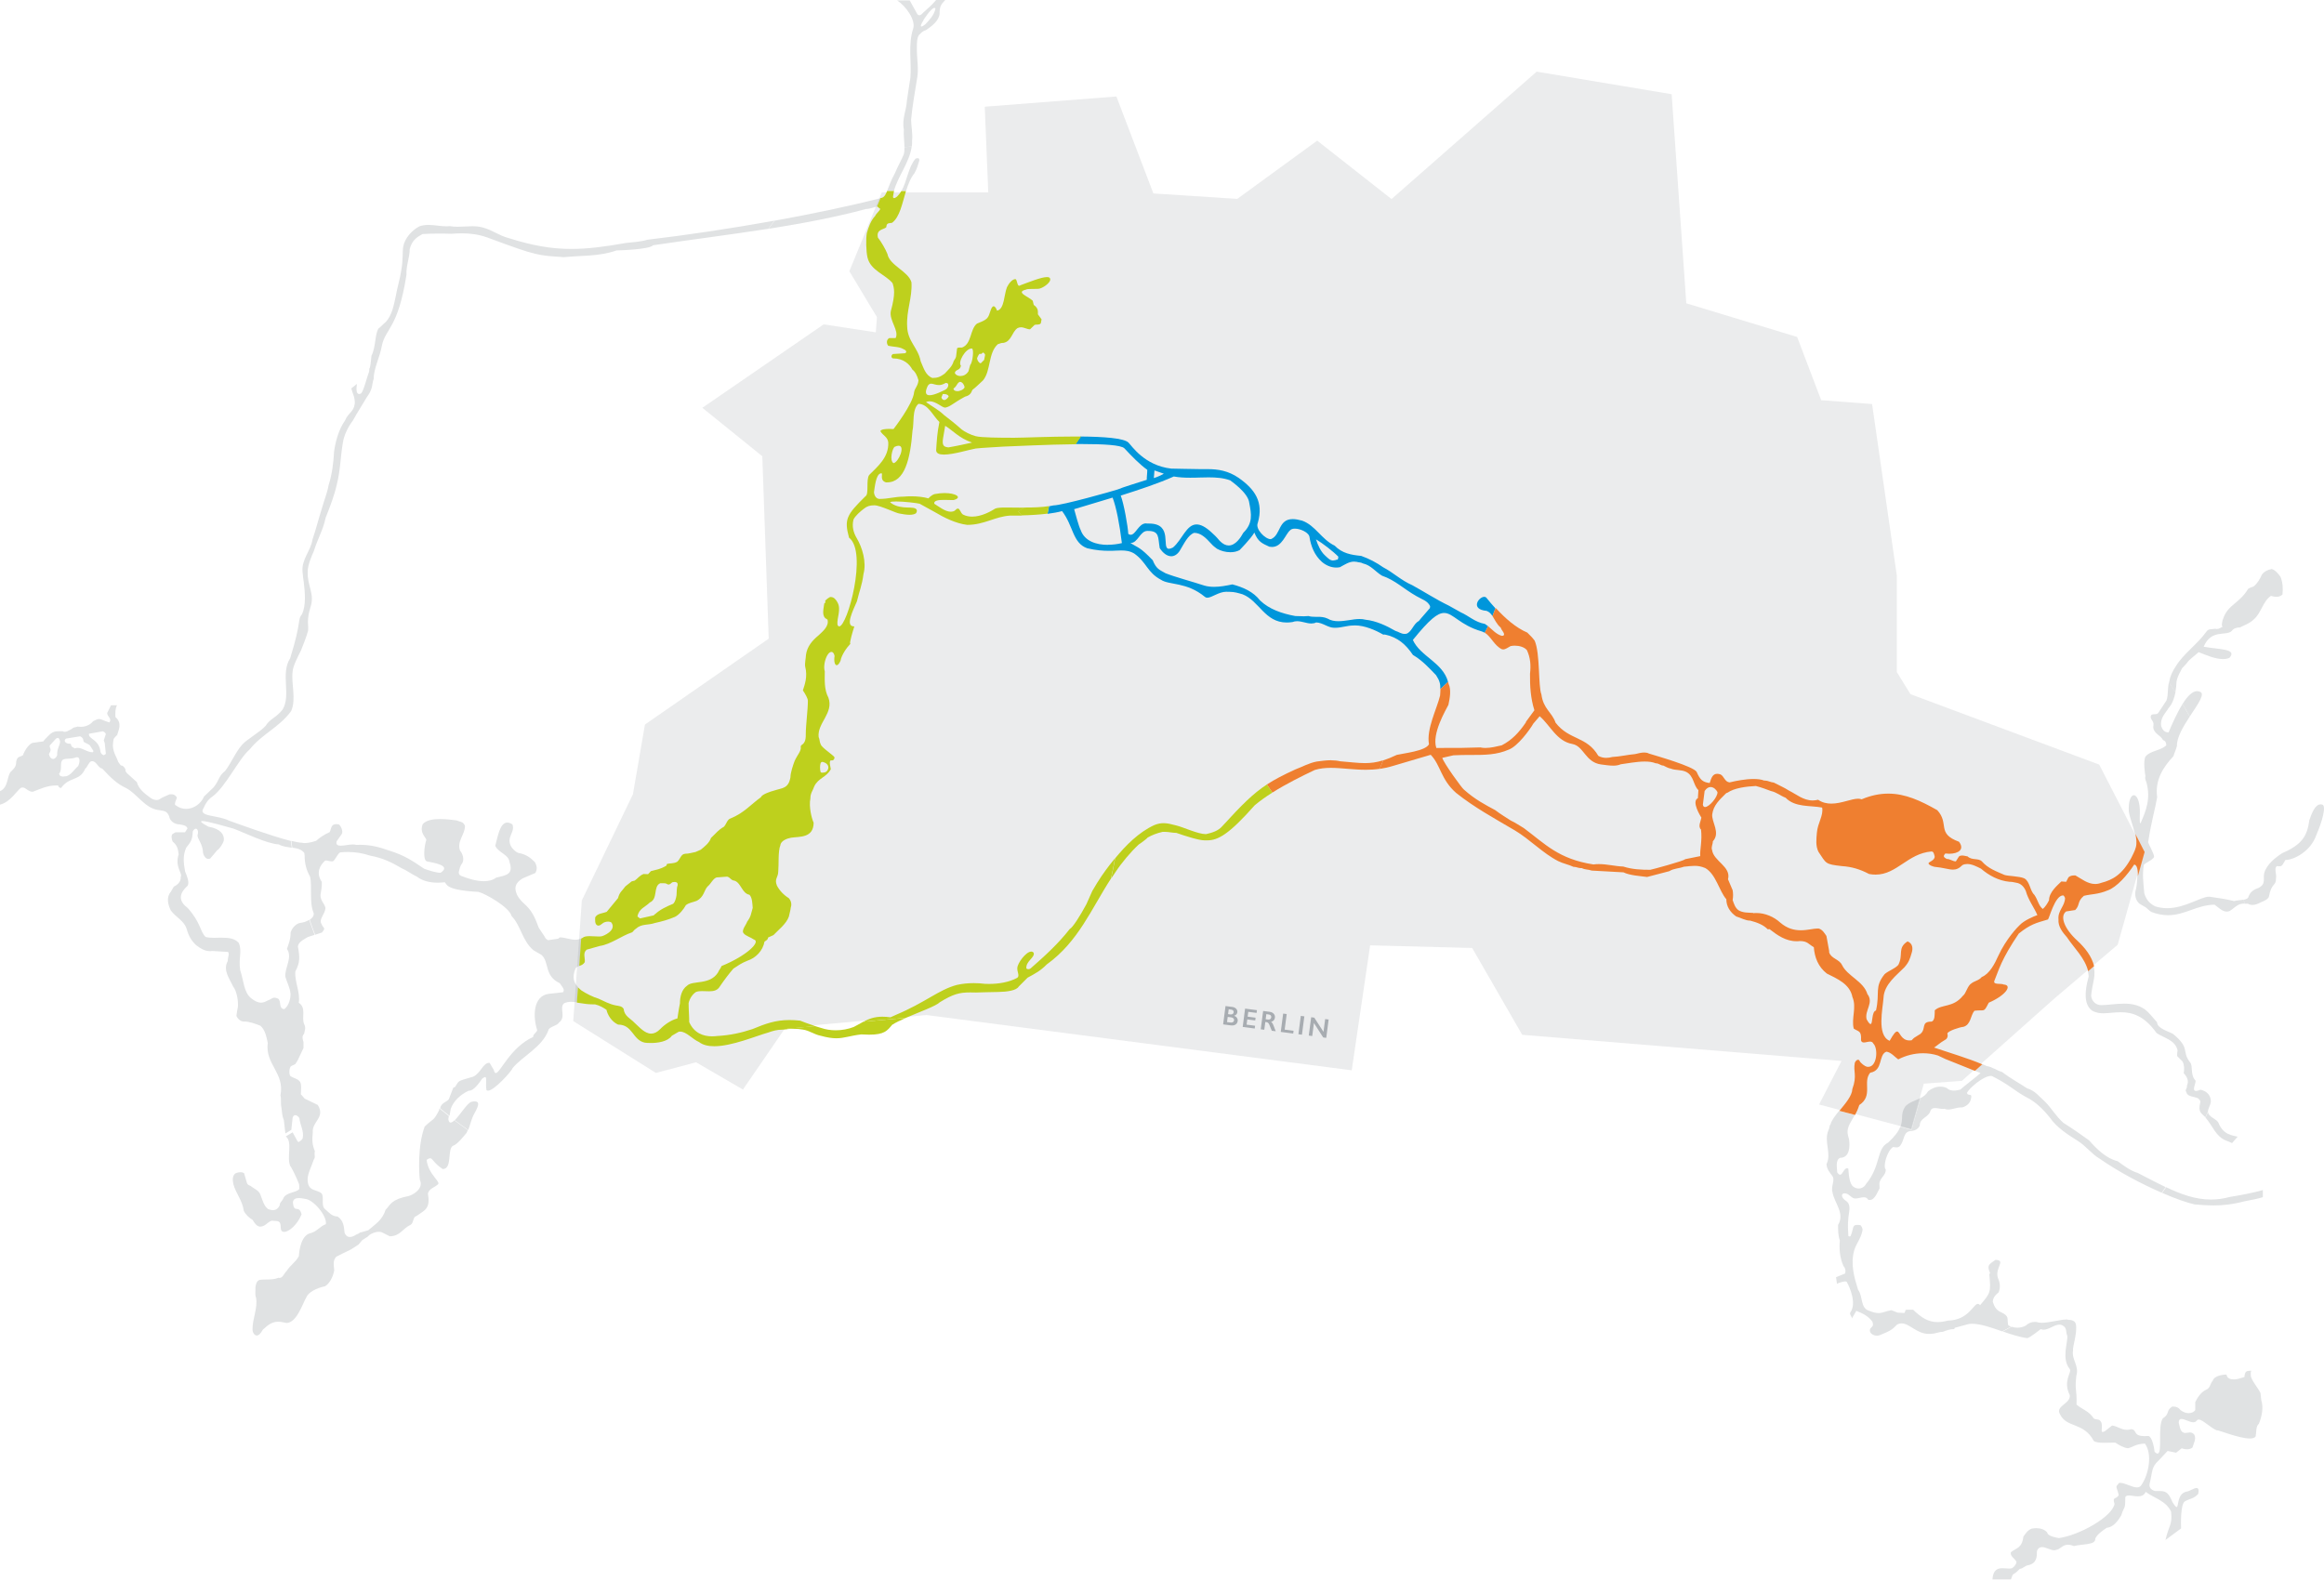 <?xml version="1.0" encoding="UTF-8" ?>
<svg width="1280" height="871" viewBox="0 0 1280 871" fill="none" xmlns="http://www.w3.org/2000/svg">
<path d="M1057.8 604.821C1054.95 606.318 1051.62 607.139 1049.45 609.408C1046.51 613.609 1048.49 616.216 1046.7 620.707L1052.88 622.349L1057.8 604.821Z" fill="#E0E2E3"/>
<path d="M1245.84 316.462C1247 314.869 1249.31 313.71 1251 313.517V313.42C1253.12 313.758 1255 316.366 1256.06 317.766C1257.37 321.05 1257.46 324.526 1257.12 327.52C1256.11 328.389 1255.05 328.775 1253.8 328.775C1252.93 328.775 1251.92 328.582 1250.76 328.244C1246.32 331.238 1245.5 337.563 1241.45 341.088C1239.04 343.502 1236.05 344.371 1233.73 345.627C1231.85 345.627 1230.02 346.206 1229.2 347.558C1225.97 350.648 1217.96 346.303 1213.72 356.25C1221.77 357.795 1232.58 357.264 1227.9 362.382C1226.79 362.865 1225.58 363.058 1224.33 363.058C1220.18 363.058 1215.31 360.982 1210.97 359.243C1202.72 366.051 1206.82 363.106 1201.85 368.079C1200.79 370.445 1199.49 371.894 1198.77 375.515C1198.72 377.254 1198.53 379.282 1198.14 381.358C1196.98 379.523 1195.83 377.737 1194.62 375.95C1194.67 375.66 1194.76 375.419 1194.86 375.177C1195.3 372.28 1196.69 369.528 1198.48 366.872C1202.72 359.968 1210.25 354.946 1215.31 347.848C1216.47 346.158 1218.3 346.786 1220.08 346.351C1220.47 346.496 1220.76 346.496 1221.05 346.496C1222.35 346.496 1223.12 345.675 1224.33 345.144H1224.18C1223.32 345.144 1223.94 341.764 1224.62 340.364C1227.27 333.024 1233.59 332.203 1238.17 324.43C1239.23 323.657 1240.1 323.56 1241.26 323.029C1243.19 321.532 1244.78 318.925 1245.84 316.462Z" fill="#E0E2E3"/>
<path d="M520.579 0H515.611C511.994 4.056 512.621 3.09 508.329 7.098C507.846 7.677 507.123 8.402 506.351 8.402C506.014 8.402 505.676 8.257 505.29 7.871L501.046 0.241H494.149C499.021 3.428 504.519 11.154 502.927 15.838C500.082 24.529 502.107 34.186 501.432 42.781C500.901 45.775 500.805 47.127 499.503 55.432C499.262 60.646 496.657 65.62 497.815 71.317C497.574 74.215 498.104 77.739 498.152 81.071C499.503 80.926 500.853 80.781 502.204 80.685C502.348 79.623 502.397 78.512 502.348 77.45C502.782 73.297 501.818 69.579 501.818 65.861C502.541 58.136 503.843 51.231 505.001 43.891C506.255 37.856 504.808 31.772 505.001 26.074C505.001 23.515 505.001 21.197 506.062 19.362C507.219 18.3 507.991 17.141 509.968 16.61C512.959 14.582 517.058 11.637 517.492 7.677C517.492 3.573 518.215 2.463 520.579 0.048M508.522 11.202C508.522 11.202 509.583 9.464 510.885 7.774C512.187 6.036 513.778 4.346 514.647 4.346C514.888 4.346 515.081 4.491 515.225 4.829C514.405 8.546 511.656 11.202 509.727 13.327C508.714 14.148 507.943 14.582 507.557 14.582C506.834 14.582 507.171 13.327 508.763 11.009C508.666 11.154 508.57 11.251 508.57 11.251M426.63 121.534C402.612 125.88 377.919 129.55 356.553 132.06C353.274 133.123 348.403 133.461 344.689 133.847C332.825 135.971 323.469 137.13 314.691 137.13C303.55 137.13 293.278 135.296 279.967 131.095C274.903 129.791 271.044 126.652 265.98 125.349C264.051 124.769 262.122 124.624 260.145 124.624C258.794 124.624 257.492 124.673 256.142 124.769C254.791 124.866 253.441 124.914 252.09 124.914C250.644 124.914 249.197 124.818 247.75 124.576C247.171 124.624 246.592 124.673 246.014 124.673C244.374 124.673 242.686 124.48 240.998 124.286C239.31 124.093 237.67 123.9 235.982 123.9C234.294 123.9 232.654 124.093 231.015 124.673C226.915 126.797 222.96 131.143 222.092 135.827C221.562 138.82 222.092 142.925 221.031 148.767C220.308 153.837 218.813 158.183 217.945 163.301C216.884 168.178 215.919 173.586 212.543 177.304C211.144 178.366 209.794 180.056 208.492 180.925C206.37 184.209 207.093 191.113 204.585 195.99C203.717 205.84 203.331 201.108 203.331 204.585C202.174 207.434 200.341 215.304 198.894 216.705C198.46 216.946 198.075 217.043 197.785 217.043C196.145 217.043 196.194 214.145 196.579 211.49L193.493 213.952C194.12 216.705 195.518 218.636 195.422 222.209C194.795 227.183 191.805 227.231 190.02 231.673C186.644 236.357 184.715 243.262 183.992 248.863C183.654 255.043 182.931 261.079 181.002 267.211C180.278 271.364 178.542 275.516 177.288 280.055C175.504 285.656 174.105 291.305 172.128 297.148C171.163 303.522 165.954 308.109 166.63 315.11C166.919 316.897 166.919 318.731 167.257 320.228C167.98 326.409 168.655 333.072 166.388 338.287C163.639 341.474 166.388 341.474 159.829 362.575C154.331 371.169 160.456 382.758 155.682 390.821C152.306 395.264 148.689 395.891 146.277 399.851C143.432 403.134 135.812 407.383 133.448 410.136C129.735 414.192 126.986 421.048 123.899 424.766C120.282 427.615 120.909 429.643 117.678 433.699L112.372 438.769C110.733 442.728 106.73 445.577 102.486 445.577C100.508 445.577 98.531 444.949 96.698 443.549C95.637 443.211 97.422 439.735 97.422 439.397C97.084 438.576 96.361 438.045 95.83 437.803C95.493 437.61 95.107 437.562 94.721 437.562C94.335 437.562 93.901 437.562 93.419 437.562C91.393 438.527 89.512 439.059 87.68 440.411C87.197 440.604 86.715 440.7 86.233 440.7C85.123 440.7 83.918 440.266 82.808 439.445C79.529 437.079 76.346 434.568 75.381 430.85L69.883 425.877C68.822 424.38 69.16 425.056 69.16 424.042C68.822 422.98 67.858 421.628 66.507 421.628L65.109 419.696C64.144 416.702 62.456 415.012 62.167 410.763C62.167 410.425 62.359 407.142 62.794 406.756C62.842 406.707 64.192 405.066 64.53 404.824C65.398 401.927 67.375 398.306 63.565 394.974C63.469 392.415 63.469 390.435 64.433 388.504H61.154L59.032 392.753C59.032 394.781 61.781 395.747 60.286 397.968C56.91 397.002 55.897 396.085 54.595 396.085C53.823 396.085 52.907 396.423 51.267 397.292C49.675 399.368 47.023 400.382 44.419 400.382C43.84 400.382 43.261 400.334 42.682 400.237C40.994 400.961 40.753 400.334 39.596 401.493L37.136 402.796C36.557 403.038 36.027 403.134 35.641 403.134C35.062 403.134 34.676 402.941 34.676 402.796C33.953 402.796 33.278 402.796 32.651 402.796C30.432 402.796 28.937 403.038 26.96 405.017C25.706 406.418 24.548 407.239 23.873 408.397L18.664 409.122C18.664 409.122 18.568 409.122 18.52 409.122C16.494 409.122 13.697 412.936 12.636 416.026C10.707 417.282 9.646 416.364 8.922 419.503C8.922 421.917 8.151 423.028 6.27 424.814C3.714 426.746 4.919 433.747 0 435.823V443.259C5.787 441.811 9.453 435.292 11.575 433.94C11.864 433.844 12.154 433.795 12.443 433.795C14.324 433.795 15.433 436.161 18.038 436.161C22.04 434.665 25.947 432.685 30.866 432.685C31.252 432.685 31.638 432.685 32.024 432.685C32.024 433.313 32.747 434.037 33.615 434.085C38.39 427.518 43.888 430.56 46.975 423.366C47.843 423.076 48.904 419.744 50.254 419.358C50.447 419.358 50.592 419.31 50.785 419.31C53.148 419.31 54.064 423.124 56.283 423.366C61.057 428.484 64.53 431.864 69.401 434.085C75.526 437.272 79.77 445.094 86.908 446.157C88.596 446.495 90.959 446.495 92.117 447.846C92.743 448.619 93.274 449.73 93.419 450.599C94.142 452.627 96.409 454.124 99.013 454.124C100.171 454.462 102.727 454.462 103.257 456.345L101.907 458.469H96.698L95.01 459.435C94.142 460.401 94.576 462.429 95.107 463.588C97.856 465.905 98.049 467.837 98.386 470.685C96.168 477.494 100.701 481.212 99.544 482.998C99.785 485.847 97.518 487.585 95.734 488.406L94.046 491.303C91.393 494.394 92.647 498.594 94.046 501.492C97.036 505.547 101.376 507.093 102.823 511.776C103.981 515.784 105.476 518.247 108.032 520.661C111.07 523.027 113.385 523.944 115.604 523.944C115.99 523.944 116.375 523.944 116.713 523.848L125.635 524.379C126.503 525.731 125.442 526.938 125.442 529.4C122.597 534.519 126.503 539.154 128.384 543.403C130.41 545.817 131.326 551.563 131.037 554.557C130.699 556.488 130.313 558.178 130.217 559.627C130.94 561.317 132.436 562.572 134.027 562.717C134.124 562.717 134.22 562.717 134.365 562.717C137.596 562.717 140.586 563.973 143.432 565.035C145.891 567.16 146.711 570.781 147.483 574.499C145.891 586.377 156.887 590.868 154.476 603.374C155.006 605.788 154.476 607.816 155.006 610.133C155.296 612.499 155.441 615.01 156.357 617.135L157.177 624.378L160.456 622.398L161.18 615.638C161.517 614.672 162.048 614.286 162.627 614.286C163.446 614.286 164.363 615.059 164.893 615.928C165.327 619.984 167.546 623.122 166.726 626.937C166.533 627.902 165.038 628.723 164.604 629.061L163.977 628.868L161.18 623.75L157.418 626.019C161.324 629.013 157.756 637.366 159.878 642.388V642.34C160.167 642.34 163.302 648.472 164.652 652.142C164.749 652.142 164.797 652.914 164.845 653.687C164.845 654.17 164.845 654.701 164.845 654.991C164.845 655.184 164.845 655.232 164.845 655.232C164.845 655.232 164.845 655.135 164.845 654.991C163.157 657.019 157.948 656.777 156.26 659.674C155.392 661.992 154.042 662.137 154.042 664.02C153.126 665.855 151.823 666.627 150.328 666.627C149.557 666.627 148.689 666.434 147.772 666.096C145.361 664.503 144.589 661.026 143.528 658.371C142.708 655.618 139.814 654.894 138.03 653.252C136.873 652.914 136.101 652.383 135.908 651.321L134.413 646.203C133.834 645.865 133.159 645.72 132.484 645.72C131.423 645.72 130.313 646.058 129.445 646.492C127.757 648.182 128.191 650.548 128.577 652.431C129.976 657.55 133.545 661.316 134.268 666.965C135.233 669.09 137.355 670.973 139.139 671.987C139.863 673.146 141.165 675.56 143.19 675.705C146.181 675.705 147.242 673.146 149.653 672.422C153.27 672.76 154.621 672.084 154.621 676.381C154.669 677.926 155.392 678.602 156.502 678.602C159.106 678.602 163.736 674.739 166.099 668.945C164.604 663.102 161.855 669.042 161.324 662.233C161.566 660.592 162.723 659.964 164.604 659.964C165.617 659.964 166.822 660.157 168.221 660.447C172.369 660.737 180.326 669.766 179.458 674.353C176.275 675.512 174.78 678.168 171.308 679.23C166.099 680.099 164.845 688.066 164.604 691.977C162.723 695.454 160.022 696.757 157.804 700.234C156.598 701.2 155.826 703.952 153.994 703.952C153.801 703.952 153.608 703.952 153.367 703.855C150.28 705.256 146.566 704.58 143.094 705.014C141.31 705.545 140.972 707.38 140.683 709.07C140.779 711.291 140.345 713.319 141.02 714.816C142.081 720.562 138.995 726.405 139.091 732.344C139.091 733.937 140.056 735.675 141.406 735.675C142.371 735.675 143.528 734.806 144.734 732.489C147.917 729.495 150.087 728.095 153.222 728.095C154.524 728.095 155.971 728.336 157.756 728.77C163.446 728.674 166.533 718.389 168.8 714.478C169.764 712.112 173.864 709.601 179.073 708.539C181.725 706.849 183.51 703.131 184.088 699.751C183.847 696.757 183.22 694.585 185.149 692.315C188.525 690.625 187.898 690.818 193.3 688.259L197.448 685.604L199.473 683.189C203.09 680.727 201.692 682.03 203.476 680.292C204.344 679.664 206.466 678.554 208.637 678.554C209.167 678.554 209.698 678.602 210.228 678.795L214.665 681.016C220.404 681.016 221.755 676.671 226.24 674.643C227.832 673.677 227.494 670.104 229.23 669.959C234.294 666.434 237.091 665.806 235.693 657.405C236.416 654.653 239.696 653.928 240.805 652.721C243.795 651.369 235.934 647.506 234.969 638.912C235.837 638.332 236.416 638.042 236.899 638.042C238.345 638.042 238.731 640.65 243.843 643.982C249.341 643.982 246.158 632.634 249.583 631.138C252.042 630.317 255.611 625.633 256.913 624.136C257.203 623.605 257.444 623.074 257.685 622.495C255.177 620.756 252.669 618.97 250.258 617.135C249.486 617.907 248.763 618.39 248.184 618.39C247.605 618.39 247.123 617.859 246.93 616.507L247.219 614.769C245.483 613.417 243.747 612.017 242.011 610.616C241.963 610.906 241.914 611.196 241.866 611.534C238.683 617.811 238.683 615.976 233.908 620.563C229.857 631.379 230.822 646.879 231.256 649.969C233.185 653.977 229.134 657.501 225.227 658.805C215.292 660.737 215.244 663.489 212.302 666.531C210.614 672.18 206.37 674.594 202.849 677.685L198.943 678.843C198.943 678.843 198.798 678.843 198.75 678.843C198.267 678.843 198.123 679.182 197.399 679.568C195.518 680.196 194.843 681.403 192.528 681.403C191.178 681.403 190.117 680.147 189.779 679.085C189.442 675.705 189.249 672.373 185.969 670.152C182.69 669.959 181.532 668.221 179.073 666.096C176.661 664.213 178.638 659.723 177.192 657.501C174.539 654.942 169.427 656.681 169.427 649.631C169.427 646.444 171.742 642.195 172.803 638.815C173.96 637.222 172.899 636.352 173.43 634.131C171.935 630.655 171.838 627.951 172.272 623.847C171.742 617.666 179.362 615.686 175.021 608.685L167.835 605.208L165.713 602.794C165.713 600.863 166.051 599.269 165.713 597.048C165.086 594.392 162.434 594.296 160.312 592.992C158.961 592.654 159.154 587.874 160.408 587.246L162.627 586.184L163.977 584.059L167.16 577.299V574.016C166.726 572.616 166.099 570.733 167.449 569.574C167.787 567.787 168.607 566.387 167.546 564.166C165.858 560.544 168.945 555.233 164.556 552.384C165.52 546.735 162.144 540.699 162.675 535.098C165.327 530.125 165.134 527.324 164.073 521.288C164.507 518.633 167.883 517.233 169.571 516.17L173.285 514.963C172.224 512.211 171.259 509.459 170.295 506.706C168.8 507.672 166.871 508.251 165.279 508.396C163.35 508.734 160.939 510.811 160.07 513.611C160.07 517.522 159.009 519.792 158.045 522.737C161.324 527.421 156.646 533.215 157.177 538.14C158.045 541.085 159.733 544.079 160.022 547.507C160.022 551.419 158.431 554.605 156.55 555.909C153.27 555.474 155.151 551.95 153.27 550.163C152.402 549.729 151.727 549.584 151.196 549.584C149.846 549.584 149.171 550.598 147.338 551.177C146.229 551.757 145.12 552.336 143.769 552.336C142.322 552.336 140.586 551.708 138.223 549.825C134.22 546.445 134.316 540.506 132.291 534.422C131.23 527.759 133.545 524.041 131.471 519.357C129.204 516.943 126.021 516.557 122.693 516.557C121.873 516.557 121.054 516.557 120.234 516.557C119.414 516.557 118.594 516.605 117.774 516.605C116.183 516.605 114.639 516.508 113.241 516.122C110.154 513.225 110.684 508.348 103.402 500.188C98.772 496.759 98 492.752 103.209 488.068C104.704 486.282 102.582 481.598 101.955 480.101C101.232 475.852 100.46 471.603 102.582 466.919C105.042 463.925 106.055 462.477 106.151 458.035C106.681 456.972 107.308 456.49 107.839 456.49C108.804 456.49 109.479 457.986 108.755 460.256C109.045 462.67 111.697 464.939 111.842 469.913C112.324 471.796 113.482 473.148 114.784 473.148C115.121 473.148 115.507 473.051 115.845 472.858C117.195 471.361 118.305 469.913 119.559 468.416C120.957 467.692 123.031 464.36 123.272 462.912C123.61 459.725 121.488 456.538 114.784 455.379C110.54 453.11 110.057 452.289 111.456 452.289C114.157 452.289 123.851 455.138 128.577 456.441C134.075 458.469 147.242 464.939 153.56 465.133C155.633 466.388 158.238 466.581 160.697 466.967C160.505 465.712 160.36 464.505 160.167 463.25C149.46 460.594 129.928 453.399 126.118 452.047C119.848 448.86 108.755 450.019 112.131 445.143C113.192 442.487 114.784 440.266 116.906 438.865C124.333 433.457 131.423 418.054 137.451 412.888C144.444 404.197 153.849 400.672 160.36 391.691C163.302 385.027 160.263 376.529 161.18 369.817C161.373 366.872 163.929 362.043 165.81 358.229C167.305 354.318 168.703 351.131 169.716 347.316C169.909 344.854 169.379 342.826 169.716 340.605C169.909 338.046 170.536 336.259 170.97 334.569C173.526 327.037 169.137 322.884 169.475 314.82C169.475 311.199 171.79 305.984 172.851 303.57C175.262 295.941 177.915 292.126 179.314 285.318C181.725 279.186 184.088 273.198 185.487 266.97C187.513 259.099 187.512 251.47 188.863 243.744C189.586 239.254 191.95 234.812 194.361 231.673C197.11 226.651 198.702 224.479 202.078 218.733C205.646 213.952 204.73 211.538 205.791 208.786C205.791 203.04 209.264 196.666 210.325 190.437C212.35 180.684 219.199 181.215 223.877 151.375C223.587 146.401 225.661 141.911 225.661 137.179C226.915 132.495 229.278 130.805 232.751 128.922C235.596 128.729 238.442 128.68 241.384 128.68C243.747 128.68 246.158 128.68 248.618 128.777C250.595 128.632 252.525 128.536 254.405 128.536C259.035 128.536 263.521 129.115 268.247 130.757C296.461 141.283 296.22 140.607 310.64 141.669C319.948 140.703 330.124 141.331 339.577 137.951C339.915 137.951 357.807 137.517 359.688 135.102C380.909 131.964 402.419 129.26 423.205 126.025C424.266 124.528 425.376 123.031 426.485 121.582M57.151 416.026C56.09 415.737 55.27 414.723 55.27 413.564C54.209 407.094 48.566 407.19 49 404.197L56.62 402.845C57.488 403.134 58.019 403.714 58.308 404.341L57.151 407.866L57.681 409.266L58.308 415.302L57.151 416.026ZM38.342 409.701C36.123 409.701 34.724 408.059 36.364 406.852L44.081 405.597C44.949 405.887 45.48 406.466 45.769 407.19C45.865 407.818 45.962 408.446 46.299 408.784C50.64 411.198 48.518 409.315 51.46 413.66C51.46 414.192 51.122 414.288 51.026 414.385C47.891 414.385 45.624 411.97 42.779 411.97C42.248 411.97 41.718 412.067 41.139 412.26L39.451 411.198L38.92 409.701C38.92 409.701 38.583 409.701 38.438 409.701M29.178 418.054C28.503 418.054 27.78 417.572 27.249 416.413L26.96 415.35C28.841 412.357 27.153 412.357 27.394 410.667L30.866 406.852C31.252 406.611 31.59 406.514 31.831 406.514C32.651 406.514 32.844 407.577 33.085 408.446C33.085 410.667 31.252 412.357 31.493 416.075C31.011 417.234 30.095 418.103 29.178 418.103M34.387 427.712C33.519 427.712 32.747 427.422 32.554 426.166C34.58 423.849 32.554 419.889 34.773 418.392C37.088 417.523 38.776 418.392 42.103 417.137C42.248 417.137 42.393 417.137 42.489 417.137C44.177 417.137 44.033 419.889 43.068 421.966C40.753 423.994 39.162 426.842 36.605 427.567C35.93 427.567 35.11 427.808 34.387 427.808" fill="#E0E2E3"/>
<path d="M502.204 80.685C500.853 80.781 499.503 80.926 498.152 81.071C498.152 82.423 498.104 83.728 497.815 84.935C496.754 87.688 494.198 92.13 492.944 95.317C490.629 99.566 489.519 102.897 488.555 105.215H492.365C494.342 97.441 500.998 89.426 502.155 80.638M505.58 87.108C505.242 87.108 504.76 87.301 504.326 87.35C500.274 91.84 499.647 99.71 496.464 105.263H499.021C500.178 101.545 501.528 98.02 503.699 95.365C505.049 92.902 505.628 90.826 506.351 88.364C506.303 87.398 506.014 87.156 505.58 87.156M484.938 109.174C467.72 113.568 447.416 117.818 426.581 121.584C425.472 123.032 424.363 124.529 423.302 126.026C442.014 123.081 460.196 119.652 477.076 115.114C479.15 115.114 481.369 114.1 483.009 113.81L484.89 109.223L484.938 109.174ZM242.252 451.179C238.442 451.179 234.68 451.807 232.799 454.028C231.015 458.712 234.294 460.837 234.825 462.623C233.764 465.617 232.703 473.68 235.114 474.501C239.262 475.322 248.763 476.819 242.638 480.778C240.082 480.778 236.368 479.523 233.619 478.557C226.963 474.018 222.719 471.218 214.858 468.707C209.263 466.776 204.634 465.375 198.316 465.375C197.64 465.375 196.917 465.375 196.194 465.424C195.663 465.231 195.084 465.182 194.361 465.182C193.3 465.182 192.094 465.327 190.937 465.52C189.779 465.713 188.622 465.858 187.657 465.858C186.017 465.858 184.956 465.375 185.39 463.492L188.284 459.34C189.104 457.843 187.657 454.753 186.596 454.125C186.066 454.028 185.583 453.98 185.197 453.98C182.111 453.98 182.497 456.684 181.58 458.374C178.928 459.533 175.938 461.464 174.153 463.154C172.272 463.782 169.909 464.41 167.932 464.41C167.353 464.41 166.774 464.361 166.244 464.217C165.038 464.217 162.964 463.83 160.456 463.203C160.601 464.458 160.794 465.665 160.987 466.921C163.639 467.307 166.099 467.838 167.594 469.866C167.787 470.397 167.594 470.687 167.787 471.363C167.787 475.612 168.752 479.426 170.729 482.806C172.079 487.925 170.198 497.051 172.755 502.941C172.996 504.487 172.031 505.742 170.584 506.659C171.501 509.46 172.513 512.212 173.574 514.916L177.288 513.709C179.699 510.812 178.156 511.778 176.95 508.736C175.6 506.273 179.072 503.521 179.265 500.141C178.638 497.485 176.516 496.326 176.516 493.043C176.95 490.677 177.336 488.359 177.24 485.8C173.864 480.73 176.179 476.771 179.024 474.115C179.169 474.018 179.362 474.018 179.603 474.018C180.037 474.018 180.519 474.163 181.05 474.26C181.58 474.356 182.159 474.501 182.69 474.501C182.979 474.501 183.22 474.501 183.461 474.405C184.715 473.584 186.114 469.962 187.464 469.528C188.911 469.383 190.31 469.335 191.66 469.335C196.049 469.335 199.811 470.011 203.765 471.314C210.662 472.618 215.292 474.791 221.128 478.219C223.877 479.378 226.77 481.599 229.616 482.903C232.751 485.365 236.995 486.235 241.094 486.235C242.396 486.235 243.699 486.138 244.953 485.993C246.207 486.959 244.953 490.339 263.521 491.305C267.331 492.27 280.545 499.706 281.751 504.583C286.96 509.991 287.587 518.151 293.712 523.366C295.207 524.235 296.702 525.201 298.245 526.022C302.682 529.933 299.596 537.562 308.325 541.618C309.386 543.404 311.363 544.998 310.109 546.591L302.248 547.46C293.47 548.619 293.47 560.208 295.882 567.499C295.544 568.851 293.47 569.72 293.663 571.217C281.028 576.915 275.529 591.11 273.07 591.11C272.588 591.11 272.25 590.579 271.961 589.372L269.646 585.461H269.501C265.98 585.461 264.823 591.159 260.627 593.09C251.222 595.842 253.103 595.118 250.692 598.691C250.258 599.029 249.727 599.029 249.631 599.222L247.219 605.499C245.772 607.286 243.072 607.383 242.396 610.521C244.084 611.921 245.821 613.322 247.605 614.674L248.232 610.907C249.727 606.465 253.73 602.844 258.167 600.816C258.264 600.816 258.408 600.816 258.505 600.816C260.916 600.816 264.003 596.518 265.594 594.152C266.366 593.573 266.848 593.331 267.186 593.331C268.343 593.331 267.331 596.567 267.909 600.429C268.102 600.719 268.392 600.816 268.777 600.816C272.202 600.816 281.944 589.903 282.281 588.455C287.587 581.888 298.486 576.963 302.007 567.644C302.007 565.712 307.312 564.891 307.746 563.395C312.183 560.208 307.746 555.138 310.688 552.675C311.894 552.096 313.148 551.854 314.546 551.854C315.607 551.854 316.668 551.999 317.826 552.144L318.405 543.743C316.283 541.618 314.836 538.721 316.958 533.506C317.585 532.637 318.405 532.299 319.225 531.961L320.286 516.896C319.128 517.427 317.971 517.668 316.861 517.668C314.016 517.668 311.267 516.365 308.277 516.365L307.457 517.089L301.862 517.91C300.994 517.475 300.271 516.848 300.078 516.123L296.702 511.005C295.11 506.756 293.615 502.603 289.902 498.934C287.249 496.519 284.596 494.057 283.969 490.339C283.439 487.249 285.561 485.269 287.876 483.869L294.869 480.875C296.027 478.847 295.737 476.867 294.532 474.839C292.072 472.377 289.66 470.59 285.609 469.866C284.211 469.528 281.992 467.452 281.269 465.81C278.954 460.837 283.825 458.471 282.233 454.125C281.172 453.449 280.208 453.111 279.436 453.111C275.24 453.111 274.131 461.126 272.78 465.907C274.372 469.624 280.208 470.783 280.593 474.743C282.908 481.551 279.195 482.082 273.311 483.434C271.43 484.883 269.019 485.414 266.463 485.414C262.218 485.414 257.637 483.917 254.454 482.662C253.393 482.324 252.669 481.792 252.669 480.537C253.103 478.606 253.393 476.916 254.695 475.322C255.659 473.391 254.984 470.445 253.441 468.659C251.415 463.541 256.093 459.823 256.093 454.994C255.274 452.435 253.007 452.676 251.319 451.904C249.052 451.614 245.724 451.179 242.445 451.179M261.447 606.707C261.013 606.707 260.482 606.755 259.855 606.9C257.54 607.238 253.441 614.191 250.451 617.088C252.91 618.923 255.37 620.709 257.878 622.448C258.794 620.178 259.421 617.522 260.289 615.398C261.157 612.984 265.98 606.707 261.447 606.707Z" fill="#E0E2E3"/>
<path d="M1210.05 380.731C1207.4 380.731 1204.65 383.724 1202.1 387.78C1203.45 390.05 1204.8 392.367 1206.05 394.733C1210.63 387.732 1215.07 381.745 1211.36 380.972C1210.92 380.779 1210.49 380.731 1210.05 380.731ZM64.627 404.873C64.627 404.873 64.627 404.873 64.578 404.873C64.53 405.066 64.482 405.26 64.434 405.453C64.675 405.018 64.723 404.825 64.675 404.825M1278.06 443.115C1274.97 443.115 1273.14 448.427 1271.93 451.758C1270.77 460.546 1267.88 465.23 1257.08 469.914C1253.56 472.135 1248.4 476.094 1247.09 480.923C1246.27 484.013 1248.35 486.958 1243.81 489.18C1240.97 490.145 1239.14 491.497 1238.22 494.491C1237.74 495.07 1236.92 495.408 1235.95 495.602C1236 496.326 1236.05 497.098 1236.1 497.823C1236.19 497.823 1236.24 497.823 1236.34 497.823C1236.82 497.823 1237.3 497.823 1238.12 497.823C1238.89 498.305 1239.76 498.499 1240.58 498.499C1242.27 498.499 1243.96 497.726 1245.41 496.953C1246.56 496.519 1249.12 495.457 1249.65 494.008C1251.05 486.041 1253.7 488.262 1253.56 483.82C1254.09 481.888 1252.3 478.074 1254.09 477.108C1254.62 477.156 1255.05 477.205 1255.39 477.205C1257.17 477.205 1257.13 476.239 1258.76 473.728C1263.35 473.728 1272.65 469.045 1275.74 460.063C1276.9 457.504 1281.58 445.819 1279.45 443.405C1278.97 443.164 1278.49 443.067 1278.06 443.067" fill="#E0E2E3"/>
<path d="M1216.13 612.5C1215.7 613.563 1215.21 614.625 1214.73 615.639C1218.83 620.274 1220.28 626.068 1226.16 628.338C1227.51 628.869 1228.91 629.4 1229.35 629.69L1232.43 626.165C1229.35 625.344 1224.47 625.199 1221.82 618.391C1220.86 616.701 1218.2 615.832 1217.14 614.48C1216.42 613.901 1216.18 613.225 1216.13 612.549M1193.03 654.026C1192.31 655.04 1191.58 656.102 1190.86 657.116C1197.9 660.206 1204.31 662.476 1208.85 663.49C1212.56 663.779 1215.94 664.021 1219.36 664.021C1224.33 664.021 1229.54 663.49 1236.39 661.703C1239.86 661.075 1243.48 660.351 1246.32 659.482V655.571C1240.2 657.261 1234.79 658.226 1227.99 659.385C1224.47 660.351 1221.1 660.786 1217.77 660.786C1209.14 660.786 1201.08 657.84 1193.03 653.977M1138.68 726.84C1136.65 726.84 1134.19 727.275 1131.73 727.757C1129.22 728.192 1126.71 728.675 1124.59 728.675C1123.53 728.675 1122.57 728.578 1121.8 728.24C1121.41 728.24 1121.07 728.192 1120.73 728.192C1118.76 728.192 1117.21 728.868 1115.67 730.268C1114.32 730.993 1112.68 731.379 1111.09 731.379C1109.98 731.379 1108.92 731.186 1107.95 730.848C1106.36 731.717 1104.72 732.586 1103.08 733.455C1107.66 735.048 1112.34 736.594 1116.59 737.125C1117.99 736.932 1123.58 732.441 1124.01 732.151C1124.54 732.393 1125.03 732.489 1125.56 732.489C1126.96 732.489 1128.45 731.813 1129.95 731.089C1131.44 730.365 1132.89 729.689 1134.29 729.689C1135.15 729.689 1135.97 729.979 1136.75 730.655C1138.43 731.813 1137.81 734.372 1138.58 735.724C1139.11 739.442 1135.2 748.279 1139.98 754.169C1141.33 755.956 1135.97 760.543 1139.98 768.51C1140.7 773.194 1131.83 774.449 1134.58 779.036C1138.29 786.762 1147.6 783.285 1153.14 793.667C1153.96 794.536 1156.33 794.778 1158.88 794.778C1159.9 794.778 1160.91 794.777 1161.87 794.729C1162.84 794.729 1163.71 794.681 1164.48 794.681C1164.67 794.681 1164.86 794.681 1165.06 794.681C1167.08 796.033 1169.83 797.626 1172.05 797.771C1174.7 797.24 1176.1 795.405 1181.36 795.212C1185.6 800.958 1183.48 812.208 1179.43 818.051C1178.85 819.017 1177.98 819.355 1176.97 819.355C1175.62 819.355 1173.98 818.727 1172.34 818.099C1170.7 817.472 1169.06 816.844 1167.76 816.844C1167.56 816.844 1167.37 816.844 1167.18 816.844C1164.86 819.596 1165.59 818.099 1166.94 823.507C1165.68 826.26 1163.22 824.038 1164.62 828.481C1163.32 835.579 1145.14 845.767 1134 847.264C1133.47 847.167 1127.87 846.443 1127.53 844.173C1126.09 842.483 1123.87 841.807 1121.55 841.807C1120.73 841.807 1119.91 841.904 1119.09 842.049C1116.78 842.773 1115.38 845.139 1114.42 846.491C1113.64 852.961 1110.51 852.623 1107.52 855.086C1106.99 857.404 1109.93 858.562 1110.61 860.397C1110.61 861.556 1109.55 862.956 1108.15 863.874C1107.66 864.019 1107.13 864.067 1106.56 864.067C1105.98 864.067 1105.4 864.019 1104.77 863.97C1104.14 863.97 1103.52 863.874 1102.89 863.874C1100.24 863.874 1097.73 864.743 1097.39 870.054H1107.57C1109.06 865.515 1108.34 868.654 1112.44 864.212C1114.32 864.115 1115.19 862.425 1117.21 862.184C1121.89 861.121 1121.89 857.404 1121.89 854.458C1122.52 852.768 1123.53 852.237 1124.69 852.237C1125.75 852.237 1126.91 852.671 1128.07 853.106C1129.22 853.541 1130.38 853.975 1131.39 853.975C1131.73 853.975 1132.07 853.927 1132.41 853.782C1134.82 853.492 1135.83 850.933 1138.96 850.933C1139.83 850.933 1140.89 851.126 1142.24 851.658C1146.92 850.402 1154.3 851.223 1154.01 847.602C1154.83 845.477 1157.92 843.159 1160.38 841.566C1163.95 841.373 1166.6 837.655 1168.34 834.758C1170.02 829.157 1170.55 832.295 1170.55 824.763C1170.84 824.038 1171.57 823.797 1172.53 823.797C1173.21 823.797 1174.03 823.894 1174.85 824.038C1175.72 824.135 1176.58 824.28 1177.45 824.28C1179.28 824.28 1180.92 823.797 1181.79 821.817C1186.42 825.294 1193.03 826.694 1195.78 832.73C1196.6 839.973 1194.52 840.262 1192.69 848.326L1201.28 841.952C1201.18 839.49 1200.94 828.77 1203.3 827.08C1206.58 825.245 1208.08 825.777 1210.73 822.928C1211.26 820.465 1210.73 819.693 1209.81 819.693C1208.32 819.693 1205.71 821.624 1204.27 821.672C1198.91 822.831 1200.07 830.171 1198.82 830.171C1198.43 830.171 1197.76 829.398 1196.55 827.467C1194.14 821.672 1192.69 821.334 1188.69 821.334C1188.16 821.334 1187.53 821.334 1186.9 821.334C1185.51 820.996 1183.53 819.838 1183.91 817.52C1185.7 810.325 1184.78 808.297 1188.98 804.483L1193.85 799.268L1198.53 800.234L1201.61 797.819C1202.53 798.109 1203.54 798.351 1204.56 798.351C1205.67 798.351 1206.68 798.109 1207.55 797.385C1208.08 795.357 1209.76 792.701 1208.61 790.383C1207.84 789.321 1206.97 789.08 1206.15 789.08C1205.71 789.08 1205.28 789.176 1204.85 789.225C1204.41 789.273 1203.98 789.369 1203.59 789.369C1203.11 789.369 1202.67 789.273 1202.29 788.983C1200.89 788.549 1200.26 784.927 1199.97 783.479C1200.07 782.078 1200.65 781.644 1201.52 781.644C1202.39 781.644 1203.49 782.078 1204.65 782.561C1205.81 783.044 1207.02 783.479 1208.03 783.479C1208.75 783.479 1209.38 783.237 1209.86 782.61C1210.15 782.175 1210.54 781.982 1210.97 781.982C1213.24 781.982 1217.43 786.521 1221.1 788.017C1221 787.921 1221 787.873 1221.1 787.873C1221.63 787.873 1224.72 788.983 1228.38 790.142C1232.05 791.253 1236.24 792.411 1239.14 792.411C1240.73 792.411 1241.93 792.074 1242.37 791.156C1242.8 789.032 1242.37 785.748 1244.15 784.251C1245.74 780.437 1246.8 775.222 1245.45 771.311L1245.02 767.351C1243.52 764.261 1240.97 761.847 1239.71 758.225C1239.71 756.922 1239.47 756.101 1239.96 755.039C1237.01 755.135 1236.53 755.377 1236.15 758.563L1232.87 759.529C1232.09 759.722 1231.18 759.867 1230.31 759.867C1228.38 759.867 1226.6 759.239 1226.31 757.211C1226.21 757.211 1226.11 757.211 1226.02 757.211C1223.7 757.211 1219.31 758.129 1218.73 760.591C1217.34 761.943 1217.34 764.841 1215.02 765.565C1212.08 766.965 1210.25 770.007 1209.09 772.373V776.719C1208.41 777.829 1207.02 778.457 1205.47 778.457C1204.07 778.457 1202.48 777.926 1201.04 776.815C1199.83 775.318 1198.67 774.836 1197.18 774.836C1196.94 774.836 1196.65 774.836 1196.36 774.836C1192.79 777.153 1195.2 778.843 1191.24 781.306C1188.21 785.652 1191.24 800.717 1188.3 800.717C1187.92 800.717 1187.39 800.427 1186.71 799.799C1186.42 797.433 1185.46 791.735 1183.34 791.011C1182.61 791.059 1181.94 791.108 1181.36 791.108C1174.41 791.108 1177.31 787.535 1173.79 787.293C1172.97 787.535 1172.19 787.631 1171.47 787.631C1168.29 787.631 1166.17 785.603 1163.27 785.265L1159.56 788.211C1158.88 788.645 1158.4 788.838 1158.11 788.838C1156.66 788.838 1158.84 784.444 1156.57 782.513C1156.04 781.644 1154.01 782.175 1153.1 781.258C1150.68 777.346 1146.73 776.381 1143.69 773.725C1143.98 764.792 1142.63 766.193 1143.59 757.936C1145.28 752.286 1140.94 749.003 1141.76 744.126C1141.42 741.76 1144.22 734.566 1143.35 729.496C1142.92 727.613 1141.23 727.033 1138.92 727.033" fill="#E0E2E3"/>
<path d="M1194.62 375.95C1193.75 378.944 1194.33 382.709 1193.27 385.8C1191.68 388.214 1190.18 390.58 1188.59 392.897C1187.29 393.96 1186.18 392.897 1184.78 393.96C1183.72 396.181 1186.47 396.905 1186.08 399.464C1185.22 403.375 1189.46 404.872 1190.86 406.9C1191.58 408.59 1192.79 407.19 1193.17 410.522C1190.18 413.515 1184.25 413.515 1181.74 416.702C1180.25 418.972 1181.5 427.18 1181.65 427.47C1181.31 428.532 1181.65 429.643 1182.18 430.898C1184.73 440.024 1181.84 446.832 1179.09 453.206C1178.99 453.399 1178.9 453.496 1178.8 453.496C1178.22 453.496 1178.71 447.75 1178.56 445.915C1178.32 440.652 1176.73 438.044 1175.28 438.044C1173.69 438.044 1172.19 441.038 1172.48 446.88C1173.01 450.454 1174.85 454.896 1175.81 459.145L1180.92 469.14L1177.21 482.418C1177.16 486.136 1176.49 490.144 1176.34 490.144C1176.34 490.144 1176.34 490.144 1176.34 490.048C1175.52 493.138 1176.34 496.083 1178.37 497.821L1181.84 499.849C1183 500.719 1183.53 501.539 1185.02 502.409C1188.4 503.664 1191.39 504.147 1194.09 504.147C1203.45 504.147 1209.91 498.497 1219.7 498.353C1221.63 499.608 1223.85 502.167 1226.45 502.167C1226.98 502.167 1227.51 502.071 1228.09 501.829C1230.12 500.574 1232.34 498.111 1234.65 497.87C1235.18 497.773 1235.62 497.773 1236 497.773C1236 497.049 1235.9 496.276 1235.86 495.552C1234.07 495.938 1231.8 495.938 1230.5 496.373C1225.73 495.214 1222.01 494.683 1217.24 494.007C1217.05 494.007 1216.81 493.959 1216.61 493.959C1214.39 493.959 1211.11 495.552 1207.16 497.097C1203.21 498.691 1198.53 500.284 1193.56 500.284C1191.49 500.284 1189.32 499.994 1187.15 499.318C1184.16 497.918 1182.08 495.697 1181.02 492.076C1180.39 484.881 1179.96 482.225 1180.73 476.479C1181.36 475.32 1186.04 473.631 1186.42 471.941C1186.42 470.251 1183.14 464.505 1183.14 463.973C1185.02 451.757 1187.05 445.625 1188.11 439.155C1186.81 429.836 1191.29 422.689 1197.08 416.557C1197.61 414.626 1198.48 413.032 1199.01 410.908C1198.86 406.224 1202.48 400.19 1206.05 394.733C1204.75 392.416 1203.45 390.098 1202.1 387.78C1199.11 392.561 1196.36 398.788 1194.38 403.472C1192.45 403.375 1191.29 402.651 1190.33 399.995C1189.61 395.408 1192.74 392.897 1194.38 390.049C1196.41 387.876 1197.56 384.592 1198.19 381.357C1197.03 379.522 1195.83 377.736 1194.67 375.949M1153.19 532.104L1149.91 534.905C1150.15 535.87 1150.3 536.836 1150.4 537.85C1149.09 542.63 1148.08 548.135 1149.24 552.191C1149.86 554.412 1151.46 556.874 1154.11 557.502C1155.46 558.033 1156.91 558.178 1158.45 558.178C1159.9 558.178 1161.44 558.033 1163.03 557.888C1164.62 557.744 1166.31 557.599 1168.1 557.599C1174.17 557.599 1180.92 559.385 1187.82 569.091C1191.87 571.843 1198 572.809 1199.35 578.555C1199.11 579.713 1199.11 580.679 1199.11 581.741L1202.1 584.735C1203.06 586.666 1203.16 588.984 1202.72 591.109C1204.41 593.04 1205.81 595.261 1204.51 598.014V598.883L1203.78 600.669L1204.51 602.456C1205.57 604.146 1208.56 604.049 1210.63 605.015C1211.36 605.643 1211.69 605.981 1211.93 606.85C1211.5 609.071 1210.68 611.92 1212.9 613.755C1213.53 614.334 1214.15 614.913 1214.68 615.493C1215.17 614.431 1215.65 613.417 1216.08 612.354C1216.08 610.761 1217.43 608.974 1217.67 606.85C1217.77 603.566 1215.55 601.007 1211.98 600.283C1210.87 600.766 1210.05 600.959 1209.52 600.959C1206.87 600.959 1209.76 596.372 1209.19 595.165C1206.2 592.171 1207.93 586.763 1206.24 585.218C1201.37 578.941 1206.58 577.589 1196.94 569.622C1195.01 568.318 1188.06 566.628 1188.06 563.152C1186.37 561.268 1184.78 559.24 1182.95 557.406C1179.19 553.784 1174.56 552.867 1169.88 552.867C1165.2 552.867 1161.01 553.688 1157.24 553.688C1154.78 553.688 1152.18 551.998 1151.75 548.618C1151.84 546.686 1152.71 542.051 1153.24 539.588C1153.77 536.884 1153.67 534.373 1153.1 531.959M1091.7 586.184L1087.6 589.805L1090.83 591.109C1089.1 592.75 1080.32 599.462 1079.79 600.138C1079.89 600.138 1079.98 600.138 1080.03 600.09C1079.89 600.186 1079.79 600.235 1079.79 600.235C1079.79 600.235 1079.79 600.235 1079.79 600.186C1078.68 600.476 1077.43 600.766 1076.17 600.766C1074.68 600.766 1073.23 600.38 1072.17 599.317C1071.01 598.786 1069.81 598.593 1068.65 598.593C1066.04 598.593 1063.58 599.752 1061.9 601.2C1060.93 602.939 1059.44 604.049 1057.75 604.918L1052.83 622.446L1046.61 620.804C1045.69 623.074 1043.86 625.778 1039.9 629.447C1033.34 632.731 1036.09 642.291 1027.7 652.286C1026.88 653.831 1025.34 654.701 1023.75 654.701C1022.78 654.701 1021.77 654.411 1020.85 653.735C1018.39 652.238 1018.2 645.768 1018.01 643.74C1017.77 643.595 1017.53 643.547 1017.28 643.547C1016.46 643.547 1015.84 644.464 1015.26 645.333C1014.68 646.251 1014.15 647.12 1013.47 647.12C1013.04 647.12 1012.51 646.733 1011.88 645.768C1011.88 643.402 1010.73 639.104 1013.47 637.801C1018.68 637.801 1019.07 631.765 1018.35 627.274C1016.27 621.528 1018.88 619.259 1021.58 614.189L1012.94 611.92C1010.77 614.575 1008.84 617.086 1008.22 619.307C1007.45 620.176 1007.69 621.625 1006.96 622.832C1004.5 629.061 1008.89 635.435 1006 641.277C1006.19 644.223 1007.78 645.816 1009.09 647.651C1011.01 649.872 1008.27 653.493 1009.28 656.68C1010.24 662.619 1016.27 668.365 1012.37 674.739C1012.37 677.733 1012.37 680.775 1013.33 683.237C1012.9 688.017 1013.33 692.991 1015.36 697.481C1016.22 698.206 1016.75 699.944 1016.22 701.537L1011.26 703.565L1011.74 707.138C1012.03 706.994 1012.51 706.8 1013.09 706.607C1014.1 706.269 1015.45 705.883 1016.32 705.883C1016.85 705.883 1017.24 706.028 1017.24 706.366C1018.73 708.828 1022.73 718.147 1019.12 722.928C1018.39 723.99 1020.32 725.632 1019.94 726.356L1022.4 722.107C1025.48 723.266 1028.96 724.859 1031.27 728.046C1032.52 731.329 1029.87 730.798 1029.87 732.826C1029.87 734.661 1031.9 735.772 1033.78 735.772C1034.45 735.772 1035.13 735.627 1035.71 735.337C1041.83 732.874 1042.36 732.15 1044.82 729.688C1045.69 729.205 1046.56 729.012 1047.38 729.012C1049.6 729.012 1051.67 730.46 1054.03 731.909C1056.4 733.357 1059.05 734.806 1062.38 734.806C1062.81 734.806 1063.29 734.806 1063.78 734.709C1066 734.709 1067.83 733.647 1070.05 733.647C1072.27 732.778 1074.05 732.15 1076.32 732.15L1076.65 731.426L1084.52 729.301C1085 729.253 1085.53 729.205 1086.01 729.205C1090.93 729.205 1096.81 731.329 1102.79 733.406C1104.43 732.537 1106.07 731.667 1107.66 730.798C1107.09 730.605 1106.56 730.315 1106.07 729.977C1105.21 726.356 1107.13 725.197 1102.02 722.783C1099.71 721.914 1098.4 719.837 1097.58 717.133C1097.68 714.719 1099.08 713.319 1100.77 711.919C1101.83 709.504 1101.64 706.607 1100.43 704.096C1098.5 698.35 1105.21 694.246 1099.03 694.005C1095.03 696.757 1094.4 697.095 1096.09 701.344L1095.66 701.875C1096.62 712.064 1096.28 712.257 1090.59 718.968C1090.16 718.485 1089.77 718.244 1089.39 718.244C1086.88 718.244 1084.27 727.225 1072.89 727.466C1070.77 727.998 1068.89 728.287 1067.2 728.287C1061.94 728.287 1058.23 725.825 1053.7 721.479H1049.98C1048.92 721.721 1049.65 723.073 1048.73 723.266L1045.11 723.073L1041.74 721.721C1038.6 722.252 1036.96 723.314 1034.6 723.314C1033.3 723.314 1031.75 722.976 1029.63 722.107C1024.47 720.755 1026.16 713.947 1023.41 710.567C1021.29 703.758 1019.07 696.322 1021.29 688.597C1022.59 684.686 1025 682.03 1025.77 677.974C1026.06 676.574 1025.34 675.753 1024.71 674.884C1023.99 674.787 1023.41 674.739 1022.93 674.739C1019.99 674.739 1021.09 676.67 1019.21 681.016C1019.02 681.064 1018.78 681.113 1018.63 681.113C1018.35 681.113 1018.1 681.016 1018.01 680.726C1017.82 677.636 1017.67 674.594 1018.01 671.166C1018.2 667.882 1019.84 663.826 1016.95 661.702C1013.67 659.529 1014.05 657.356 1015.98 657.356C1016.51 657.356 1017.14 657.501 1017.82 657.887L1020.27 659.722C1020.76 660.109 1021.34 660.205 1021.96 660.205C1022.69 660.205 1023.46 660.06 1024.23 659.867C1025 659.722 1025.77 659.529 1026.5 659.529C1027.51 659.529 1028.38 659.867 1029 660.929C1029.29 661.026 1029.53 661.026 1029.82 661.026C1032.72 661.026 1034.16 656.342 1035.23 654.604L1035.13 652.238C1035.13 648.858 1038.94 647.458 1038.6 644.174C1037.01 642.678 1039.23 634.179 1042.6 631.862C1043.18 631.862 1043.86 632.055 1044.53 632.055C1045.35 632.055 1046.13 631.813 1046.66 630.992C1049.12 627.806 1048.15 623.025 1052.83 623.025C1054.61 622.832 1056.54 621.963 1057.36 620.032C1057.36 615.686 1062.33 615.589 1063.29 611.775C1063.73 610.713 1064.64 610.375 1065.71 610.375C1066.38 610.375 1067.15 610.519 1067.92 610.616C1068.7 610.761 1069.42 610.857 1070.05 610.857C1070.34 610.857 1070.63 610.857 1070.91 610.761C1071.64 611.099 1072.31 611.195 1073.04 611.195C1074.15 611.195 1075.35 610.906 1076.51 610.616C1077.67 610.326 1078.87 610.037 1080.08 610.037C1080.32 610.037 1080.51 610.037 1080.75 610.037C1083.41 609.312 1085.09 607.477 1085.53 605.449C1085.77 604.387 1085.87 603.953 1085.53 603.228C1083.5 602.794 1084.03 603.228 1083.31 602.07C1084.37 599.655 1092.28 592.702 1096.48 592.702C1096.72 592.702 1096.96 592.702 1097.2 592.799C1100.82 594.585 1104.19 596.613 1107.13 598.641C1110.12 600.766 1113.07 602.794 1116.01 604.387C1121.12 606.85 1125.46 611.195 1128.93 615.541C1132.74 621.094 1138.87 625.005 1144.41 628.482C1148.85 631.234 1152.18 635.821 1156.38 638.235C1166.55 645.333 1179.43 652.19 1190.62 657.018C1191.34 656.004 1192.06 654.942 1192.79 653.928C1187.72 651.514 1182.61 648.761 1177.36 646.106C1173.64 645.043 1169.64 642.098 1166.31 639.635C1160.19 638.235 1154.64 632.827 1150.64 628.192C1146.2 625.005 1141.42 621.625 1136.46 618.535C1132.31 614.817 1129.9 610.471 1126.57 607.091C1123.1 604.001 1121.07 600.959 1116.39 599.462C1112.05 596.565 1107.28 594.054 1102.75 590.529C1099.76 589.708 1097.44 587.777 1094.26 587.246C1093.34 586.811 1092.42 586.425 1091.46 586.039M1011.98 707.09C1011.98 707.09 1011.69 707.283 1011.83 707.283C1011.83 707.283 1011.93 707.283 1012.03 707.283V707.138L1011.98 707.09Z" fill="#E0E2E3"/>
<path opacity="0.1" d="M846.359 39.467L920.701 51.895L928.763 167.075L989.829 185.621L1003.06 220.449L1031.1 222.569L1044.72 317.082V370.216L1052.25 382.404L1156.18 421.182L1180.8 469.017L1166.37 520.416L1131.56 549.994L1080.58 595.372L1059.58 596.962L1052.58 621.867L1001.9 608.427L1014.26 584.437L838.394 570.034L810.83 522.199L754.639 520.754L744.501 589.592L510.277 559.147L432.556 566.18L409.192 600.189L383.365 585.16L361.256 591.037L315.733 562.471L320.464 495.993L348.608 437.512L355.221 399.119L423.384 351.814L419.86 251.327L386.841 224.64L453.652 178.684L482.375 183.068L483.002 174.686L467.796 149.395L485.657 105.992H544.31L542.379 58.784L614.886 53.148L635.258 106.57L681.456 109.557L725.482 77.475L766.418 109.653L846.359 39.467Z" fill="#333E49"/>
<g opacity="0.5">
<path d="M678.688 554.677C679.613 554.798 680.336 555.137 680.856 555.696C681.376 556.254 681.589 556.895 681.495 557.618C681.434 558.08 681.258 558.472 680.966 558.791C680.679 559.112 680.291 559.345 679.801 559.492L679.79 559.579C680.473 559.83 680.979 560.217 681.307 560.74C681.642 561.26 681.767 561.835 681.685 562.466C681.612 563.026 681.402 563.508 681.055 563.914C680.713 564.315 680.272 564.593 679.732 564.748C679.197 564.904 678.585 564.937 677.896 564.847L673.666 564.294L674.986 554.193L678.688 554.677ZM677.619 558.803C678.135 558.87 678.558 558.8 678.889 558.593C679.22 558.387 679.414 558.064 679.472 557.625C679.523 557.235 679.426 556.908 679.18 556.646C678.936 556.379 678.589 556.216 678.141 556.157L676.738 555.974L676.39 558.642L677.619 558.803ZM677.502 563.244C678.162 563.33 678.677 563.272 679.047 563.07C679.417 562.864 679.634 562.519 679.697 562.037C679.753 561.608 679.628 561.249 679.323 560.959C679.023 560.665 678.591 560.481 678.027 560.407L676.191 560.168L675.817 563.023L677.502 563.244Z" fill="#646C75"/>
<path d="M692.293 556.455L692.094 557.98L687.517 557.382L687.171 560.036L691.552 560.608L691.353 562.134L686.971 561.561L686.596 564.432L691.274 565.043L691.075 566.568L684.445 565.702L685.764 555.602L692.293 556.455Z" fill="#646C75"/>
<path d="M699.341 557.375C700.291 557.499 701.03 557.863 701.559 558.467C702.088 559.07 702.298 559.794 702.188 560.637C702.113 561.211 701.898 561.693 701.543 562.083C701.193 562.468 700.711 562.746 700.096 562.916C700.396 563.131 700.652 563.405 700.863 563.737C701.075 564.068 701.32 564.613 701.599 565.37C702.056 566.675 702.403 567.578 702.642 568.08L700.466 567.795C700.345 567.554 700.189 567.173 699.997 566.653C699.578 565.505 699.263 564.729 699.051 564.323C698.84 563.914 698.624 563.616 698.403 563.43C698.183 563.239 697.916 563.124 697.603 563.083L696.894 562.99L696.337 567.256L694.385 567.001L695.705 556.9L699.341 557.375ZM698.337 561.627C698.848 561.694 699.265 561.618 699.588 561.401C699.915 561.184 700.108 560.853 700.166 560.41C700.226 559.947 700.127 559.584 699.867 559.319C699.608 559.05 699.211 558.881 698.676 558.811L697.461 558.652L697.094 561.465L698.337 561.627Z" fill="#646C75"/>
<path d="M708.681 558.596L707.561 567.171L712.463 567.811L712.264 569.337L705.41 568.441L706.729 558.341L708.681 558.596Z" fill="#646C75"/>
<path d="M718.405 559.866L717.085 569.967L715.133 569.712L716.452 559.611L718.405 559.866Z" fill="#646C75"/>
<path d="M723.869 560.58L728.949 568.413L729.87 561.364L731.779 561.613L730.459 571.714L728.782 571.495L723.681 563.541L722.745 570.706L720.836 570.457L722.156 560.356L723.869 560.58Z" fill="#646C75"/>
</g>
<path d="M595.235 240.363C594.223 241.764 593.258 243.164 592.342 244.612C593.692 244.612 594.994 244.612 596.296 244.612C607.775 244.612 617.421 245.144 619.253 246.93C623.401 251.372 627.597 255.718 631.889 258.808C631.889 260.933 631.6 262.188 631.6 264.313C626.391 266.003 618.482 268.369 615.588 269.624C613.176 270.445 585.059 278.412 580.188 278.412C579.416 278.605 578.597 278.75 577.777 278.895C577.487 280.295 577.198 281.647 576.957 283.048C579.899 282.661 582.648 282.178 584.963 281.551C591.232 289.711 590.702 299.175 598.853 302.024C603.724 303.183 607.582 303.424 610.813 303.424C612.115 303.424 613.273 303.424 614.382 303.327C615.491 303.327 616.504 303.231 617.469 303.231C620.121 303.231 622.34 303.521 624.703 304.921C631.6 309.798 631.793 315.302 639.413 319.358C643.994 322.448 653.495 320.42 663.672 328.822C664.009 329.112 664.443 329.257 664.926 329.257C666.18 329.257 667.771 328.436 669.556 327.615C671.34 326.794 673.366 325.973 675.439 325.973C675.777 325.973 676.115 325.973 676.404 326.021C676.742 326.021 677.031 326.021 677.32 326.021C679.876 326.021 681.902 326.649 684.362 327.373C693.525 330.898 696.564 342.921 708.717 342.921C709.682 342.921 710.695 342.825 711.804 342.68C712.672 342.342 713.54 342.197 714.408 342.197C715.758 342.197 717.061 342.535 718.363 342.825C719.665 343.163 720.967 343.452 722.269 343.452C723.186 343.452 724.054 343.308 724.922 342.873C728.636 343.018 731.433 345.818 734.905 345.818C735.05 345.818 735.195 345.818 735.388 345.818C738.764 345.818 742.14 344.563 745.226 344.563C745.612 344.563 745.998 344.515 746.384 344.515C751.496 344.515 757.524 347.074 761.769 349.536C761.865 349.536 761.961 349.585 762.106 349.585C762.251 349.585 762.444 349.585 762.733 349.536C769.919 351.033 774.308 355.041 778.214 360.787C783.278 363.781 786.992 367.788 790.947 371.941C792.972 374.983 793.358 376.818 793.31 379.618C794.757 378.314 796.155 376.962 797.554 375.611C794.66 364.891 782.362 361.704 778.166 352.53C787.281 341.28 791.718 337.658 795.384 337.658C800.351 337.658 803.968 344.273 815.881 347.75C816.556 347.943 817.183 348.233 817.762 348.571C818.389 347.364 819.016 346.156 819.595 344.949C819.016 344.515 818.437 344.08 817.858 343.694C812.36 342.728 808.984 339.252 804.595 337.32L797.94 333.602C791.14 330.319 784.581 326.07 777.829 322.352C771.704 319.696 767.315 315.35 761.817 312.502C758.2 309.942 754.197 307.818 749.711 306.224C744.213 305.693 739.198 304.824 735.098 300.575C727.912 297.195 724.488 289.421 717.205 286.814C715.132 286.234 713.444 285.945 712.045 285.945C703.894 285.945 705.534 294.781 699.988 297.002C699.94 297.002 699.843 297.002 699.795 297.002C696.901 297.002 691.258 291.449 692.753 288.069C696.129 276.481 691.066 269.479 682.24 263.251C676.452 259.291 670.858 258.422 665.07 258.422C664.395 258.422 663.768 258.422 663.093 258.422C662.707 258.422 661.984 258.422 661.116 258.422C656.63 258.422 647.129 258.132 645.055 258.132C630.201 256.442 623.208 245.385 621.52 243.792C618.964 241.329 607.727 240.556 595.332 240.46M635.506 263.299L635.844 259.146L641.004 260.933C640.667 261.223 637.387 262.864 635.506 263.347M622.774 294.588C622.34 294.588 621.906 294.443 621.423 294.105C621.231 290.049 619.012 277.446 617.276 273.004C628.175 269.528 637.966 266.293 646.502 262.478C649.444 263.009 652.386 263.154 655.376 263.154C657.113 263.154 658.849 263.154 660.585 263.057C662.321 263.009 664.009 262.961 665.697 262.961C669.845 262.961 673.848 263.251 677.562 264.603C677.369 264.603 687.545 271.266 688.075 277.108C689.233 283.144 690.197 288.166 684.796 293.477C683.301 296.229 680.455 300.479 676.742 300.479C675.198 300.479 673.559 299.754 671.774 297.919C669.941 295.698 668.591 294.443 667.337 293.332C663.865 290.097 661.212 288.89 659.042 288.89C653.447 288.89 651.132 297.243 646.068 301.589C645.104 302.072 644.38 302.313 643.85 302.313C641.631 302.313 642.258 298.837 641.776 295.36C641.294 291.884 639.654 288.407 632.95 288.407C632.613 288.407 632.275 288.407 631.937 288.407C631.648 288.359 631.407 288.311 631.117 288.311C629.14 288.311 627.741 289.904 626.488 291.449C625.234 293.043 624.124 294.588 622.726 294.588M610.138 300.141C603.724 300.141 597.357 298.064 595.235 292.029C594.078 289.807 592.245 282.661 591.618 280.488L612.791 274.115C614.816 279.426 616.601 288.552 617.903 299.175C615.54 299.754 612.839 300.092 610.186 300.092M700.567 301.299C706.161 301.299 708.042 294.153 710.55 292.125C711.08 291.497 712.045 291.208 713.154 291.208C716.144 291.208 720.388 293.139 721.16 295.409C722.028 301.155 724.102 305.935 728.057 309.508C730.131 311.294 732.928 312.646 735.918 312.646C736.593 312.646 737.268 312.598 737.992 312.453C740.693 311.005 743.008 309.363 745.805 309.363C746.287 309.363 746.769 309.411 747.3 309.508C748.168 309.846 749.615 309.701 750.676 310.377C755.113 311.343 757.669 315.061 761.19 317.137C768.472 319.6 773.054 324.38 780.144 328.387C783.23 330.222 786.172 330.85 787.667 333.892C787.667 334.133 787.571 334.327 787.571 334.954L782.507 340.797L781.446 342.1C778.456 343.597 777.636 348.04 774.646 349.102C774.308 349.15 774.019 349.198 773.681 349.198C771.607 349.198 770.305 347.991 768.521 347.508C763.746 344.756 758.055 342.004 752.075 341.376C751.014 341.086 749.953 340.99 748.843 340.99C746.962 340.99 744.985 341.28 743.008 341.618C741.03 341.907 739.053 342.197 737.124 342.197C735.05 342.197 733.024 341.859 731.192 340.748C729.311 339.879 727.526 339.783 725.79 339.783C725.549 339.783 725.356 339.783 725.115 339.783C724.874 339.783 724.681 339.783 724.488 339.783C723.186 339.783 721.932 339.734 720.678 339.348C719.81 339.445 718.99 339.493 718.17 339.493C716.53 339.493 714.939 339.348 713.395 339.348C706.065 337.996 699.071 335.63 694.007 330.753C690.294 325.973 684.892 323.559 678.767 321.917C675.343 322.641 671.967 323.269 668.687 323.269C666.855 323.269 665.119 323.076 663.382 322.593C656.679 320.372 646.985 317.813 641.969 315.785C638.593 313.854 636.857 313.467 634.879 308.59C627.79 301.251 627.114 301.927 622.581 299.127H622.677C624.703 299.127 626.005 297.485 627.307 295.795C628.61 294.153 629.863 292.463 631.937 292.463H632.275C638.738 292.463 637.725 295.988 638.738 301.927C640.474 304.631 642.789 306.418 645.104 306.418C646.695 306.418 648.287 305.548 649.637 303.617C652.29 299.271 654.267 294.781 657.691 293.525C661.405 293.525 664.057 296.181 667.144 299.561C668.543 301.155 669.507 301.589 670.327 302.313C672.401 303.472 675.054 304.196 677.658 304.196C679.442 304.196 681.227 303.858 682.722 303.038C682.722 303.038 688.847 296.857 690.873 293.381C692.898 298.451 695.117 299.32 699.12 301.155C699.65 301.251 700.132 301.299 700.615 301.299M734.327 308.784C732.494 308.784 731.385 307.432 729.697 305.886C727.478 303.858 725.79 300.237 724.825 297.099C728.298 299.127 734.375 303.81 737.124 306.659C737.124 307.19 736.931 308.059 736.786 308.252C736.256 308.252 736.063 308.349 735.388 308.59C735.002 308.687 734.664 308.735 734.327 308.735M817.472 328.774C814.434 328.774 809.563 335.679 818.775 336.499C820.27 337.031 821.186 338.093 822.006 339.348C822.585 337.948 823.115 336.548 823.646 335.099C821.909 333.216 820.27 331.285 818.775 329.401C818.437 328.967 818.003 328.774 817.472 328.774Z" fill="#0096DB"/>
<path d="M823.646 335.1C823.116 336.548 822.585 337.948 822.006 339.349C823.309 341.328 824.273 343.791 826.54 345.722C827.07 347.316 828.228 348.04 828.421 349.44L828.083 350.165C827.649 350.165 827.312 350.261 827.119 350.261C824.032 349.344 822.006 346.93 819.595 344.902C819.016 346.109 818.389 347.316 817.762 348.523C821.331 350.744 822.923 355.524 827.119 357.601C827.36 357.697 827.649 357.745 827.89 357.745C829.241 357.745 830.688 356.587 831.99 355.911C832.713 355.766 833.485 355.669 834.256 355.669C836.813 355.669 839.61 356.442 841.008 358.18C842.938 362.429 843.227 366.437 842.696 371.12C842.6 377.88 843.034 384.785 845.108 391.255L840.574 397.436L840.333 398.064C836.62 403.472 832.81 407.624 827.119 410.57C824.418 411.197 821.09 412.018 818.1 412.018C817.135 412.018 816.171 411.922 815.351 411.728C807.393 412.018 803.68 412.018 791.092 412.018C788.439 404.244 796.397 391.014 797.747 388.262C798.471 384.882 799.435 380.005 797.844 376.673C797.747 376.287 797.699 375.949 797.603 375.563C796.204 376.915 794.805 378.267 793.359 379.57C793.359 380.584 793.262 381.743 793.166 383.144C791.381 390.579 785.546 401.589 787.041 409.99C785.208 413.708 772.958 414.964 769.341 415.833C766.495 417.185 764.036 418.15 761.817 418.875C761.19 420.42 760.515 422.013 759.888 423.558C762.251 423.22 764.711 422.689 767.219 421.917L788.005 415.784C793.503 421.434 793.503 429.353 801.992 436.789C811.975 444.756 822.875 450.695 834.208 457.358C842.6 462.331 849.69 470.009 858.226 474.355C861.072 475.755 863.965 476.238 866.714 477.541C866.811 477.541 866.907 477.541 867.052 477.541C867.631 477.541 868.209 477.686 868.788 477.879C869.367 478.024 869.994 478.217 870.669 478.217C870.862 478.217 871.055 478.217 871.248 478.217C873.08 479.183 874.768 478.845 876.649 479.569C882.774 479.907 888.417 480.197 894.156 480.535C897.532 482.225 903.271 482.563 907.178 483.094L919.38 479.907C921.936 478.314 924.492 478.507 927.434 477.445C929.894 477.203 931.678 476.962 933.366 476.962C935.247 476.962 936.935 477.252 939.202 478.169C945.134 481.549 946.822 490.772 950.825 495.359C950.825 499.27 952.85 502.457 956.226 504.823C959.072 505.692 961.339 507.14 963.991 507.14C967.705 508.106 971.274 509.458 973.637 511.921C973.878 511.921 974.167 511.824 974.601 511.824C978.942 515.204 983.572 518.487 989.504 518.487C990.083 518.487 990.662 518.487 991.24 518.391C995.581 518.391 996.015 520.081 999.005 521.771C999.439 527.42 1001.42 532.587 1006.19 536.305C1011.83 539.153 1018.92 542.051 1020.27 549.245C1022.73 554.894 1019.55 561.123 1021 566.628C1023.65 568.414 1025.34 567.594 1025 573.098C1025.24 574.015 1025.87 574.257 1026.59 574.257C1027.07 574.257 1027.65 574.16 1028.23 574.015C1028.81 573.919 1029.39 573.774 1029.92 573.774C1030.74 573.774 1031.41 574.015 1031.8 574.885C1034.55 577.54 1033.87 587.68 1029 587.68C1028.86 587.68 1028.67 587.68 1028.52 587.68C1026.74 587.342 1025.14 585.652 1024.42 584.831C1024.18 584.059 1023.79 583.769 1023.36 583.769C1022.69 583.769 1021.96 584.493 1021.58 585.459C1020.61 590.336 1022.97 592.46 1020.23 599.896C1020.08 603.663 1016.37 607.912 1013.09 611.919L1021.72 614.189C1022.54 612.692 1023.36 610.905 1024.04 608.733C1031.9 603.518 1025.72 596.13 1030.06 590.915C1037.35 589.66 1034.4 581.162 1038.94 579.327C1041.4 579.52 1043.81 582.417 1045.5 583.576C1049.69 581.403 1054.42 580.196 1059.19 580.196C1061.94 580.196 1064.69 580.582 1067.39 581.451L1071.49 583.383L1087.75 589.901L1091.8 586.28C1083.5 582.803 1074.34 580.148 1065.22 577.057C1065.51 577.057 1068.84 574.16 1071.15 572.905C1073.18 572.036 1072.75 569.622 1072.55 569.38C1072.65 567.883 1079.98 565.662 1081.33 565.662C1085.58 564.503 1085.24 559.385 1087.46 556.778C1088.81 556.633 1089.82 556.584 1090.59 556.584H1091.07C1093.15 556.584 1093.24 556.44 1095.37 552.335C1104.58 548.424 1108.63 542.678 1103.61 542.34C1102.21 541.519 1097.25 542.775 1098.55 540.023C1100.91 534.373 1102.07 528.772 1111.91 514.238C1118.37 509.12 1121.22 508.492 1127.92 506.513C1128.64 506.175 1131.73 493.234 1136.31 493.234C1136.84 493.331 1137.08 494.103 1137.37 494.634C1137.37 499.077 1133.27 501.636 1133.76 506.416C1133.42 510.424 1136.07 513.611 1138.39 516.266C1142.48 522.398 1148.27 527.613 1150.11 535.001L1153.38 532.2C1152.08 526.841 1148.47 522.205 1144.27 518.294C1136.55 511.293 1134.53 504.485 1138 502.07L1142.97 501.298C1145.72 498.545 1143.93 496.711 1147.74 493.476C1152.08 492.413 1155.46 492.751 1160.86 490.482C1165.83 488.792 1171.81 481.887 1175.47 476.238C1177.11 476.431 1177.55 479.424 1177.5 482.611L1181.21 469.333L1176.1 459.338C1176.68 461.945 1176.97 464.456 1176.39 466.677C1175.86 468.898 1174.27 471.554 1173.83 472.616C1168.77 481.935 1163.46 484.736 1157.29 486.329C1156.13 486.764 1155.02 486.957 1153.96 486.957C1149.77 486.957 1146.3 484.012 1143.06 482.225C1141.04 482.225 1140.31 482.418 1139.25 483.287C1138.92 483.722 1138.1 485.75 1138 485.75L1135.35 485.557C1133.32 487.585 1128.55 491.399 1128.55 495.938C1127.73 497.628 1126.42 499.656 1125.12 500.718C1122.71 498.835 1122.47 495.745 1120.44 492.896C1118.03 490.675 1118.03 485.557 1114.95 483.867C1112.29 482.611 1105.54 482.611 1103.95 481.935C1099.61 480.004 1095.03 478.459 1091.56 474.499C1089.67 472.568 1086.06 474.065 1083.69 471.747C1082.73 471.602 1081.62 471.264 1080.66 471.264C1079.98 471.264 1079.4 471.409 1078.92 471.844L1077.23 474.499C1075.45 474.499 1074.15 473.147 1072.17 473.147C1070.24 472.085 1070.24 471.457 1071.44 470.154C1072.17 470.25 1072.84 470.299 1073.52 470.299C1078.63 470.299 1082.2 467.933 1078.97 463.683C1066.38 459.096 1073.86 453.785 1067.01 446.301C1057.84 441.086 1049.4 437.175 1040.05 437.175C1035.42 437.175 1030.59 438.092 1025.34 440.313C1024.76 440.072 1024.13 439.975 1023.41 439.975C1021.58 439.975 1019.26 440.651 1016.7 441.327C1014.2 442.003 1011.4 442.679 1008.65 442.679C1006.19 442.679 1003.68 442.148 1001.37 440.555C1000.31 440.796 999.343 440.941 998.378 440.941C993.218 440.941 989.408 437.513 985.356 435.533C982.8 433.843 979.955 432.684 976.965 431.091C975.373 430.994 973.637 429.98 972.142 429.98C971.997 429.98 971.804 429.98 971.659 429.98C970.068 429.353 968.042 429.111 965.824 429.111C961.339 429.111 956.178 430.125 952.609 430.994C949.86 430.705 949.523 427.373 947.497 426.552C946.87 426.359 946.291 426.262 945.809 426.262C943.398 426.262 942.578 428.29 941.661 431.332C937.61 430.898 936.26 429.304 934.475 425.2C932.594 422.11 912.242 416.364 908.191 415.108C907.419 414.674 906.503 414.529 905.586 414.529C903.995 414.529 902.259 415.012 900.571 415.398C896.471 415.736 892.179 416.798 887.983 416.992C886.922 417.281 885.813 417.474 884.655 417.474C883.16 417.474 881.665 417.136 880.315 416.364C873.948 405.451 864.303 407.866 856.779 398.112C854.754 392.269 850.027 390.579 848.966 382.516C847.133 378.025 848.339 359.918 845.253 352.917C843.999 351.227 842.938 350.165 841.201 348.475C834.787 345.722 829 340.556 824.032 335.148M810.383 415.881C817.81 415.881 824.37 415.833 830.977 412.936C835.848 411.149 842.504 402.12 844.529 398.595L848.002 394.539C853.837 399.512 857.31 408.3 866.039 409.845C872.309 411.004 873.129 419.84 881.713 421.096C884.077 421.386 886.343 421.772 888.514 421.772C889.96 421.772 891.359 421.579 892.709 420.999C896.278 420.565 901.342 419.502 905.876 419.502C908.094 419.502 910.168 419.744 911.904 420.468C913.785 420.468 914.557 421.723 916.148 421.723C917.499 422.351 918.656 423.124 920.296 423.414C922.949 424.476 925.987 423.848 928.784 425.248C933.028 427.469 932.594 432.588 935.44 435.243L935.151 439.686C931.437 441.472 936.646 449.681 937.08 450.405C936.79 452.336 935.054 455.282 936.887 456.972C937.61 463.249 936.163 468.222 936.453 471.602L928.109 473.292C928.013 474.113 909.348 479.135 908.914 479.135C903.947 479.135 899.076 478.942 894.06 477.348C889.575 477.203 885.282 475.996 880.604 475.996C879.64 475.996 878.627 476.045 877.614 476.189C858.419 473.244 850.944 464.842 839.272 456.151C836.813 454.751 834.835 453.254 832.086 451.998C829.337 450.212 826.492 448.522 823.501 446.252C818.196 443.404 812.361 440.41 806.236 434.905C805.271 434.278 795.24 420.468 794.371 417.474L800.497 416.074C803.824 415.881 806.911 415.881 809.901 415.881H810.383ZM965.631 502.891C962.689 502.698 959.988 502.891 957.48 501.394C955.648 499.994 955.021 497.918 954.297 495.793C954.635 493.862 954.587 492.075 954.297 490.385L951.741 484.35C953.622 477.348 943.783 474.451 942.964 468.222C942.337 466.629 943.398 465.132 943.398 463.442C947.738 458.758 942.578 452.723 943.06 448.57C943.687 443.597 947.159 440.507 950.15 437.513C950.777 436.789 950.921 436.789 951.404 436.692C955.214 434.036 961.917 433.215 967.078 432.974C969.923 433.698 972.817 434.761 975.325 435.726C978.604 436.451 980.63 438.382 983.475 439.444C988.636 444.852 997.028 443.597 1003.59 444.852C1004.41 449.294 1001.13 453.254 1000.69 458.758C1000.4 462.138 999.921 466.001 1001.56 469.236C1006 475.803 1005.13 476.045 1014.49 477.107C1019.79 477.445 1024.42 478.797 1029.44 481.452C1030.69 481.694 1031.9 481.79 1033.05 481.79C1044.77 481.79 1050.71 470.154 1063.78 469.043C1065.03 469.043 1065.17 470.395 1065.56 471.699C1065.75 474.161 1061.99 474.693 1062.18 475.707C1062.71 476.769 1064.4 477.203 1065.46 477.493C1070.34 477.928 1073.23 479.038 1075.64 479.038C1077.42 479.038 1078.97 478.459 1080.9 476.527C1081.77 476.093 1082.63 475.948 1083.55 475.948C1086.06 475.948 1088.66 477.3 1091.07 478.507C1095.41 482.225 1100.72 485.17 1106.84 485.75C1106.94 485.75 1107.09 485.75 1107.23 485.75C1108.24 485.75 1109.26 486.04 1110.56 486.281C1113.02 486.619 1114.8 488.502 1115.77 490.82C1117.16 495.89 1120.4 499.946 1122.13 504.098C1120.01 504.823 1114.8 507.044 1112.39 509.603C1111.43 510.472 1104.96 517.039 1100.53 526.696C1098.74 530.752 1095.75 536.546 1091.51 538.188C1090.01 540.071 1087.41 540.409 1085.86 541.664C1083.55 543.016 1082.92 547.265 1081.09 548.569C1075.69 555.232 1069.47 553.011 1065.61 556.536V557.26C1065.51 558.419 1065.85 562.234 1063.82 562.765C1057.7 562.765 1061.17 566.773 1057.65 569.573C1053.41 572.229 1054.66 571.263 1052.88 573.05C1052.49 573.098 1052.1 573.146 1051.72 573.146C1049.31 573.146 1048.01 571.891 1047.09 570.684C1046.17 569.477 1045.69 568.221 1044.87 568.221C1044.05 568.221 1042.94 569.477 1040.77 573.339C1033.49 570.346 1037.06 555.329 1037.39 549.68C1037.73 542.147 1044.82 537.077 1048.83 532.925C1051.48 529.931 1051.91 528.241 1052.92 524.861C1053.65 522.64 1053.55 519.646 1050.61 518.584C1044.87 522.302 1048.49 525.778 1045.55 531.524C1043.52 533.746 1040.34 534.615 1038.02 536.594C1032.19 543.885 1035.56 546.589 1033.25 556.633C1030.69 557.212 1031.61 564.117 1030.26 564.117C1029.82 564.117 1029.15 563.393 1028.09 561.51C1026.83 556.633 1032.23 552.384 1028.52 547.603C1026.4 540.505 1017.52 537.753 1014.53 531.573C1012.94 528.289 1008.51 528.096 1007.45 524.571V523.847L1005.95 515.59C1004.79 513.9 1003.83 512.21 1001.85 511.534C1001.56 511.534 1001.27 511.486 1000.98 511.486C999.873 511.486 998.523 511.727 996.979 511.969C995.436 512.21 993.7 512.452 991.819 512.452C988.298 512.452 984.392 511.583 980.437 508.154C977.061 505.064 972.19 502.939 967.415 502.939C966.837 502.939 966.258 502.939 965.679 503.036M939.105 444.562C938.478 444.562 938.044 444.176 937.9 443.259L938.864 435.726C939.925 434.133 941.083 433.553 942.144 433.553C943.783 433.553 945.23 434.905 945.954 436.354C946.098 439.01 941.42 444.562 939.105 444.562Z" fill="#EF7F30"/>
<path d="M725.212 419.503C727.768 419.165 730.517 418.779 733.218 418.779L733.266 418.827C734.906 418.827 736.546 418.972 738.089 419.358C743.732 419.793 747.831 420.372 751.786 420.372C755.018 420.372 758.104 419.986 761.818 418.827C761.191 420.372 760.564 421.917 759.937 423.511C757.284 423.897 754.728 424.042 752.22 424.042C748.748 424.042 745.42 423.752 742.237 423.511C739.054 423.269 736.064 422.979 733.025 422.979C729.987 422.979 727.045 423.269 724.151 424.138C716.872 427.601 708.378 431.807 700.789 436.602L697.755 432.153C702.106 429.303 706.941 426.831 713.445 423.849C717.351 422.4 720.872 420.324 725.212 419.503Z" fill="#EF7F30"/>
<path d="M475.533 562.816L498.924 560.691L498.875 560.74C495.885 562.043 493.184 563.347 491.4 564.506C488.651 567.789 487.108 569.962 478.716 569.962C477.414 569.962 475.967 569.914 474.327 569.817C468.106 570.542 465.067 571.942 460.582 571.942C458.267 571.942 455.614 571.556 451.949 570.542C448.573 569.914 445.583 567.596 442.207 567.162C440.615 566.872 438.976 566.727 437.288 566.727C435.985 566.727 434.635 566.775 433.285 566.92L433.478 566.63L448.911 565.23C450.116 565.616 451.274 566.003 452.238 566.244C454.746 567.113 457.495 567.548 460.293 567.548C463.669 567.548 467.141 566.92 470.228 565.713C472.157 564.747 473.797 563.733 475.533 562.816Z" fill="#BED01D"/>
<path d="M498.971 105.262H496.415C495.788 106.373 495.017 107.387 494.1 108.256C493.473 108.787 492.846 109.125 492.412 109.125C491.93 109.125 491.689 108.69 491.978 107.531C492.075 106.759 492.219 105.986 492.412 105.214H488.602C487.638 107.58 486.818 108.932 484.985 109.125C484.985 109.125 484.985 109.125 484.937 109.125L483.056 113.712C483.056 113.712 483.104 113.712 483.152 113.712L483.972 114.436L484.84 115.064C484.31 116.416 482.622 117.527 481.995 118.975C479.583 121.534 478.378 125.107 477.461 128.294C476.834 131.481 477.027 138.579 477.799 141.862C479.487 149.057 487.734 151.23 491.592 155.962C492.412 158.617 493.377 161.466 490.628 171.461C489.663 176.579 495.402 182.181 493.28 186.237H489.76C488.072 187.106 488.265 189.423 489.229 190.486C492.075 191.113 495.161 190.92 497.524 192.272C498.875 192.803 499.839 193.866 498.489 194.59L491.785 195.024C490.724 195.749 490.724 196.956 491.785 197.439H492.026C497.573 197.439 500.949 200.577 502.492 203.571C504.18 204.826 505.241 207.096 505.868 209.51C505.579 212.697 503.842 213.759 503.457 216.077C502.926 222.451 492.123 236.357 492.123 236.357C491.496 236.308 490.628 236.26 489.76 236.26C487.638 236.26 485.178 236.502 484.889 237.516C486.287 239.93 488.843 240.606 489.229 243.648C489.663 251.953 483.201 257.119 478.764 261.61C476.834 264.024 478.764 272.426 476.642 273.392C466.224 283.676 464.874 285.994 467.623 296.182C477.992 304.101 466.706 345.047 462.221 345.047C461.835 345.047 461.498 344.757 461.257 344.13C460.823 340.412 463.475 335.728 461.257 331.817C460.437 330.32 459.327 328.871 457.591 328.871C457.447 328.871 457.302 328.871 457.157 328.871L455.759 329.741L454.601 330.803C454.263 331.237 454.698 331.624 454.698 331.769C454.408 332.203 453.974 332.203 453.974 332.493C453.637 335.245 452.575 338.673 454.601 340.653C455.324 340.75 455.373 341.281 455.759 341.281C456.82 345.095 452.768 348.089 450.695 350.117C447.319 352.869 444.473 356.249 443.894 360.836C443.894 362.188 443.171 365.423 443.46 367.113C444.955 372.859 443.123 377.398 442.206 380.295C443.557 382.323 444.955 384.738 444.955 386.041C444.955 391.353 443.798 399.175 443.798 404.728C443.894 410.908 440.711 409.701 441.049 411.536C441.386 413.661 439.023 416.075 437.673 419.165C436.949 421.048 435.358 425.539 435.358 428.194C434.2 434.568 430.921 433.94 425.905 435.63C425.085 435.823 419.635 437.465 419.105 439.155C413.607 443.066 409.797 447.847 402.37 450.84C400.489 451.371 400.055 454.124 398.656 455.476C395.666 457.069 394.412 459 391.566 461.608C390.843 464.167 387.853 466.581 385.924 468.078C385.056 468.416 384.429 468.802 383.078 469.333C381.294 469.623 379.461 470.299 377.387 470.299C374.928 470.492 374.831 473.148 372.95 474.741C370.925 475.804 369.14 475.466 367.356 475.9L367.018 476.866C363.401 478.991 361.616 478.991 358.53 479.86L356.938 481.55L354.479 481.453C352.26 482.274 351.296 483.867 349.608 485.075L347.92 485.509L344.447 488.261C342.614 490.821 341.264 491.352 340.396 494.732L334.174 502.264C331.859 503.23 329.014 503.085 327.808 505.354C327.808 506.706 327.471 509.072 329.062 509.797C329.255 509.845 329.4 509.893 329.593 509.893C330.413 509.893 331.088 509.265 331.908 508.638C332.583 508.058 333.789 507.672 334.946 507.672C335.573 507.672 336.2 507.817 336.682 508.107C339.962 512.452 332.149 515.832 330.943 515.832C330.606 515.832 330.171 515.881 329.786 515.881C329.062 515.881 328.194 515.832 327.326 515.784C326.458 515.736 325.542 515.687 324.722 515.687C323.082 515.687 321.635 515.881 320.815 516.653C320.574 516.798 320.333 516.943 320.092 517.039L319.031 532.104C320.14 531.718 321.249 531.38 322.069 530.028C322.407 527.71 320.815 525.055 323.13 523.123L330.316 521.095C336.345 520.226 342.373 515.494 347.92 513.659C348.547 513.563 349.174 512.163 350.331 511.535C353.273 508.783 357.035 509.748 360.7 508.445C364.607 507.575 368.031 506.658 371.744 505.065C374.156 503.906 376.712 500.622 377.773 498.594C379.702 497.194 381.149 497.194 383.609 496.277C387.853 494.152 387.66 490.531 389.734 488.31C391.615 486.813 392.676 483.964 394.701 483.336L400.537 482.902C402.225 483.336 402.659 485.026 404.54 485.123C408.253 486.378 408.591 492.124 412.787 492.897C414.378 494.49 414.378 497.967 414.571 500.14C413.51 503.713 413.703 504.727 411.485 507.769C411.051 509.362 408.109 512.549 409.604 514.142C410.665 515.543 413.414 516.267 415.198 517.522C419.25 518.681 411.388 526.455 397.402 532.153C396.872 533.65 396.052 534.181 395.473 535.678C391.036 542.775 381.583 539.927 378.496 542.92C375.41 545.045 374.494 549.149 374.494 552.771C373.915 555.378 373.095 561.076 373.095 561.076C373.095 561.076 373.095 561.076 373.095 561.027C369.719 561.848 366.005 564.407 363.642 566.87C361.858 568.705 360.17 569.381 358.626 569.381C355.106 569.381 352.164 565.808 349.463 563.393C347.341 561.076 343.868 559.772 343.531 555.861C342.663 554.171 340.878 554.171 339.094 553.833C335.525 553.109 332.728 551.515 329.641 550.115C326.651 549.246 322.889 547.363 320.14 545.528C319.513 544.997 318.886 544.465 318.307 543.886L317.729 552.288C318.452 552.384 319.224 552.529 319.947 552.626C321.924 552.964 324.046 553.253 326.265 553.253C326.699 553.253 327.181 553.253 327.664 553.253C330.316 553.881 332.245 555.04 334.03 556.247C334.657 559.096 336.779 562.717 340.396 564.407C348.547 564.407 348.354 572.906 355.106 574.354C355.588 574.451 356.842 574.547 358.385 574.547C362.051 574.547 367.645 573.92 370.056 570.54L373.867 568.318C374.108 568.318 374.397 568.27 374.638 568.27C378.062 568.27 381.39 572.471 385.007 574.016C387.129 575.658 390.071 576.334 393.351 576.334C403.141 576.334 416.356 570.684 423.06 568.801C425.568 567.884 428.075 567.208 430.632 567.208C430.776 567.208 430.921 567.208 431.114 567.208C431.885 567.111 432.657 567.015 433.429 566.966L433.622 566.677L449.055 565.276C445.293 564.021 441.097 562.428 440.711 562.234C438.589 561.993 436.612 561.897 434.779 561.897C427.304 561.897 421.757 563.828 414.475 566.87C408.446 568.898 401.887 570.346 395.087 570.684C394.123 570.781 393.206 570.878 392.242 570.878C387.274 570.878 382.307 569.091 379.606 563.055C379.606 559.434 379.268 556.344 379.268 552.577C379.799 550.163 381.294 547.797 383.319 546.445C384.284 546.059 385.393 545.962 386.551 545.962C387.226 545.962 387.901 545.962 388.576 546.011C389.251 546.011 389.927 546.059 390.602 546.059C393.013 546.059 395.232 545.624 396.534 543.307C398.849 539.927 401.309 536.595 403.961 533.553C406.71 531.766 408.302 530.559 411.678 529.207C416.308 527.711 420.166 523.703 421.082 518.681C422.24 517.957 423.011 517.522 423.011 516.46L426.002 515.108C428.461 512.452 433.091 508.976 434.49 504.92C434.779 503.23 435.31 501.974 435.551 499.85C436.274 497.822 435.454 495.842 434.49 494.78C431.741 493.09 429.378 490.627 427.931 487.875C426.339 483.964 428.654 483.626 428.654 479.811C428.992 476.721 428.461 468.754 429.812 465.616C430.053 463.056 433.718 461.801 435.744 461.463C440.277 460.739 448.042 461.801 448.138 453.206C447.077 450.888 445.389 444.515 446.354 439.735C446.258 437.079 447.753 435.389 448.476 433.168C450.695 428.484 455.276 428.194 457.591 423.704C457.35 422.304 456.82 420.324 457.157 419.455C457.205 418.972 457.495 418.875 457.832 418.875C457.881 418.875 457.929 418.875 458.025 418.875H458.218C458.749 418.875 459.376 418.73 459.665 417.33C459.569 416.268 452.768 412.115 452.045 410.087C451.273 408.494 451.514 407.19 450.887 406.031C450.019 398.257 459.279 392.898 456.289 384.351C453.829 379.764 454.263 374.501 454.263 369.817C453.492 367.403 454.263 363.347 455.662 360.981C456.386 359.726 457.205 359.098 457.929 359.098C458.7 359.098 459.327 359.822 459.665 361.319C459.183 364.313 459.81 366.437 460.823 366.437C461.45 366.437 462.173 365.713 462.945 363.975C463.475 360.885 466.176 356.925 468.443 354.559C468.443 354.559 468.394 354.559 468.346 354.559C467.623 354.559 469.841 347.123 470.565 345.047C470.468 345.047 470.42 345.047 470.324 345.047C465.308 345.047 469.89 336.114 471.963 331.286C473.314 325.636 474.809 322.353 475.581 316.221C477.365 309.654 474.954 301.59 471.77 296.279C470.082 293.382 469.118 290.002 470.082 286.187C471.047 284.159 473.796 281.745 475.918 280.152C477.51 278.848 479.198 278.365 481.32 278.365C481.416 278.365 481.561 278.365 481.706 278.365C484.792 278.365 493.859 282.856 495.499 282.904C497.042 283.194 499.068 283.58 500.9 283.58C502.299 283.58 503.601 283.387 504.469 282.759C505.193 281.793 505.53 280.2 503.071 279.765C501.142 279.427 498.393 279.765 495.644 279.138C492.171 278.51 490.242 276.675 490.242 276.675C490.58 276.337 491.882 276.24 493.57 276.24C497.862 276.24 504.807 277.061 506.543 277.496L514.597 281.938C520.095 285.222 526.558 288.408 532.731 289.133C542.088 289.133 547.972 284.546 556.363 284.014C557.376 284.014 558.437 284.014 559.595 284.014C560.607 284.014 561.668 284.014 562.778 284.014C562.102 283.242 561.476 282.469 560.8 281.697C562.054 281.021 563.26 280.345 564.466 279.669C562.681 279.669 560.897 279.669 559.257 279.62C557.376 279.62 555.64 279.572 554.097 279.572C551.251 279.572 549.129 279.717 548.164 280.152C545.753 281.697 540.593 284.594 535.432 284.594C533.696 284.594 531.96 284.256 530.368 283.435C529.018 282.518 528.728 280.152 527.571 280.152C527.137 280.152 526.606 280.49 525.835 281.31C525.159 281.745 524.436 281.89 523.664 281.89C520.578 281.89 517.009 278.993 514.597 277.496C514.163 275.709 516.961 275.371 519.854 275.371C520.722 275.371 521.591 275.371 522.41 275.42C523.23 275.42 523.954 275.468 524.532 275.468C524.774 275.468 525.015 275.468 525.208 275.468C530.272 274.116 526.654 271.605 520.24 271.605C518.552 271.605 516.671 271.798 514.694 272.184C513.006 272.716 511.27 274.454 511.463 274.55C508.521 273.73 505.145 273.392 501.865 273.392C500.418 273.392 499.02 273.44 497.621 273.585C492.846 273.585 489.229 274.84 484.455 274.84C482.67 274.84 481.513 273.15 481.368 271.122C481.802 268.273 482.429 261.658 484.84 260.837C485.082 260.741 485.226 260.693 485.371 260.693C486.625 260.693 484.165 264.507 487.927 265.714C488.168 265.714 488.409 265.714 488.602 265.714C498.344 265.714 501.383 252.774 502.588 237.178C503.553 233.17 502.251 225.493 505.868 222.451C511.27 222.547 513.729 229.017 517.395 232.446C516.141 238.723 515.996 242.296 515.61 247.945C515.61 249.78 517.346 250.408 519.903 250.408C525.159 250.408 533.744 247.704 537.361 247.076C541.075 246.642 548.164 246.352 552.746 246.014C558.823 245.821 576.764 244.855 592.535 244.71C593.451 243.262 594.464 241.861 595.428 240.461C594.319 240.461 593.162 240.461 592.052 240.461C578.163 240.461 563.694 241.137 559.016 241.137C558.582 241.137 557.81 241.137 556.846 241.137C551.589 241.137 540.207 241.089 537.409 240.268C534.419 239.495 531.236 237.805 529.645 236.55C525.738 233.073 523.086 231.045 519.999 228.679C516.912 225.686 513.343 223.899 510.016 221.485C510.691 221.195 511.366 221.05 512.041 221.05C513.777 221.05 515.465 221.919 516.961 222.789C518.456 223.658 519.661 224.527 520.529 224.527C520.578 224.527 520.674 224.527 520.722 224.527C523.809 223.803 524.532 222.306 531.526 218.491C533.985 217.863 534.805 216.801 535.577 214.773C537.602 213.276 539.483 211.248 541.412 209.558C545.849 204.247 544.161 194.493 549.563 189.617C550.865 189.279 551.203 188.892 552.312 188.892C552.409 188.892 552.553 188.892 552.65 188.892C557.183 188.023 557.183 183.05 560.414 180.732C561.09 180.442 561.668 180.297 562.295 180.297C564.128 180.297 565.671 181.408 567.311 181.408L569.867 178.945C571.169 178.607 572.327 179.139 573.243 178.125L573.677 175.903L571.652 173.151C571.652 171.22 571.845 170.399 570.301 168.709C569.867 168.419 569.771 168.371 569.337 167.888L568.806 165.667C566.491 163.349 559.064 160.983 565.093 159.535C565.816 158.907 571.218 159.342 572.52 159.004C575.365 158.279 580.043 154.561 577.921 152.871C577.584 152.727 577.198 152.63 576.667 152.63C573.436 152.63 566.588 155.479 562.054 157.121C561.765 157.362 561.524 157.41 561.331 157.41C560.173 157.41 560.27 154.127 559.305 153.741C557.376 153.741 555.495 156.396 554.627 158.183C552.939 162.19 553.277 170.399 549.129 171.123C548.791 170.158 548.164 168.709 547.2 168.709C545.512 169.047 545.367 173.586 543.679 175.276C542.184 176.773 540.303 177.304 538.085 178.269C534.178 181.36 535.239 189.52 529.838 191.451C529.693 191.451 529.5 191.451 529.355 191.451C529.162 191.451 528.969 191.451 528.777 191.451C528.584 191.451 528.439 191.451 528.294 191.451C527.908 191.451 527.571 191.5 527.137 191.838C526.413 196.956 527.04 196.28 525.256 198.936C524.436 202.026 522.073 203.812 520.288 205.84C517.877 207.53 516.575 208.206 513.536 208.206C509.63 206.71 508.665 202.46 507.074 198.984C505.675 191.451 499.888 188.168 499.647 179.911C499.116 171.075 502.54 164.122 502.01 155.527C500.322 149.395 489.953 146.305 488.747 139.834C487.686 137.179 485.274 133.026 483.538 130.902C482.477 126.218 486.721 126.556 488.12 125.204C488.409 122.838 488.988 123.079 491.303 122.741C495.595 119.603 496.898 112.119 499.02 105.117M535.239 191.982C536.59 191.982 535.721 199.805 534.371 201.012L533.407 204.537C532.297 206.372 530.561 207.144 528.969 207.144C527.619 207.144 526.413 206.565 525.883 205.502C526.22 203.281 528.728 204.344 529.259 201.446C527.426 199.66 531.67 191.982 535.143 191.982H535.239ZM540.158 200.143C539.097 199.95 538.278 198.453 538.133 197.39C538.47 196.328 539.097 195.266 539.483 194.928H540.544C540.978 194.59 541.171 194.204 541.605 194.204C541.943 194.542 542.57 194.976 542.57 195.507L542.039 198.26L540.158 200.143ZM527.137 215.449C526.076 215.449 525.208 215.063 525.159 214.049C527.281 212.552 526.847 211.2 528.632 210.331C530.031 210.331 531.043 211.924 531.284 213.276C530.947 214.532 528.825 215.497 527.137 215.497M517.105 212.117C518.166 212.117 519.372 211.828 520.819 210.959C520.964 210.959 521.108 210.959 521.205 210.959C523.037 210.959 522.362 213.807 520.722 214.628C519.372 215.304 514.694 217.719 511.993 217.719C510.064 217.719 509.099 216.511 510.98 212.552C511.559 211.635 512.186 211.345 512.861 211.345C513.44 211.345 514.019 211.538 514.742 211.731C515.417 211.924 516.237 212.117 517.105 212.117ZM519.999 220.326C519.42 220.326 518.89 219.988 518.504 219.022L519.227 217.091C519.468 217.091 519.71 217.043 519.951 217.043C521.253 217.043 522.314 217.622 522.507 218.346C522.121 219.215 521.012 220.374 519.999 220.374M522.362 246.448C519.903 246.159 518.745 245.579 519.42 241.378L520.578 234.57C524.291 236.695 528.342 241.475 535.384 243.793C532.201 244.517 526.703 245.724 522.362 246.448ZM492.171 255.14C489.76 253.884 491.448 246.883 492.798 246.11C493.666 245.724 494.341 245.531 494.92 245.531C498.778 245.531 494.968 254.512 492.171 255.14ZM452.865 425.635C452.334 425.635 451.997 425.539 451.9 425.008C451.707 424.38 451.659 423.511 451.659 422.69C451.659 421.869 451.756 421.193 451.9 420.662C451.997 420.227 452.334 419.696 452.865 419.696C453.492 419.696 454.649 420.227 455.18 420.662C455.807 421.193 456.241 421.917 456.241 422.69C456.241 423.462 455.903 424.38 455.18 425.008C454.553 425.539 453.492 425.635 452.865 425.635ZM368.224 487.247C368.995 487.247 369.622 486.523 370.249 486.04C370.539 485.944 371.069 485.847 371.552 485.847C372.179 485.847 372.854 485.992 373.143 486.571C373.24 487.006 373.24 487.102 373.24 487.537C372.613 489.13 372.805 491.158 372.613 493.186C372.323 494.876 371.889 496.808 370.732 497.87C366.825 499.464 363.401 501.153 360.893 503.519C360.363 503.616 360.266 504.244 360.025 504.244L352.501 505.934L351.103 504.871C351.826 500.526 355.25 499.802 357.903 497.146C362.581 495.118 359.591 488.358 363.642 486.523C363.787 486.523 363.931 486.523 364.124 486.523C364.317 486.523 364.51 486.523 364.751 486.523C364.944 486.523 365.185 486.523 365.378 486.523C366.102 486.523 366.777 486.571 367.452 487.006C367.693 487.151 367.934 487.247 368.176 487.247M614.093 472.81C613.08 474.017 612.067 475.273 611.151 476.48C608.064 480.536 605.412 484.205 601.602 490.821L598.322 498.16C594.898 504.534 590.798 511.004 589.207 511.728C582.648 520.13 575.317 526.696 567.697 533.408C567.359 533.698 566.877 533.891 566.395 533.891C565.913 533.891 565.527 533.746 565.286 533.408C564.948 529.497 570.06 527.469 569.337 524.91C568.999 524.379 568.517 524.186 567.986 524.186C565.093 524.186 560.318 530.656 560.318 533.263C560.125 535.195 561.813 537.706 560.222 538.671C555.688 541.085 550.142 542.003 544.74 542.003C544.017 542.003 543.245 542.003 542.522 541.955C540.496 541.713 538.422 541.568 536.348 541.568C533.214 541.568 530.031 541.858 526.896 542.582C516.816 545.335 509.823 552.143 493.425 559.048L490.435 560.4C488.795 560.158 487.348 560.062 485.998 560.062C481.464 560.062 478.474 561.269 475.581 562.814L498.971 560.689C506.35 557.454 515.61 554.171 517.539 552.143C524.918 547.604 528.342 546.687 534.371 546.687C535.384 546.687 536.445 546.687 537.602 546.735C537.602 546.735 547.152 546.445 549.756 546.445C554.82 546.349 559.836 545.624 561.09 543.452L565.961 538.575C570.398 536.16 572.954 534.857 576.571 531.235C594.03 518.633 601.071 500.622 611.874 484.012C612.694 480.343 613.466 476.576 614.093 472.81Z" fill="#BED01D"/>
<path d="M564.997 279.572C569.241 279.572 573.774 279.427 577.777 278.8C577.488 280.152 577.199 281.552 576.957 282.952C572.279 283.532 567.167 283.821 562.634 283.918C562.007 283.145 561.331 282.373 560.656 281.6C561.91 280.972 563.116 280.248 564.322 279.572H564.997Z" fill="#BED01D"/>
<path d="M664.252 459.482C667.435 458.758 670.956 457.792 673.271 455.04C684.104 443.182 690.2 437.099 697.755 432.152L700.789 436.601C697.267 438.827 693.939 441.18 691.019 443.645C676.936 459.579 670.859 462.911 664.975 462.911H663.336C660.297 462.911 652.725 460.496 647.902 458.806C645.684 458.806 643.851 458.227 641.343 458.227H640.379C637.003 458.999 634.35 460.062 632.035 461.414C631.939 461.848 627.453 465.132 627.261 465.132C622.775 469.284 617.711 475.32 614.528 480.197C613.66 481.452 612.792 482.756 611.972 484.011C612.792 480.293 613.515 476.575 614.191 472.809C620.026 465.711 627.212 458.42 635.749 454.509C637.678 453.736 639.269 453.447 640.861 453.447C642.983 453.447 645.105 453.978 647.806 454.702C651.809 455.668 659.815 459.482 664.107 459.482H664.252Z" fill="#BED01D"/>
</svg>
